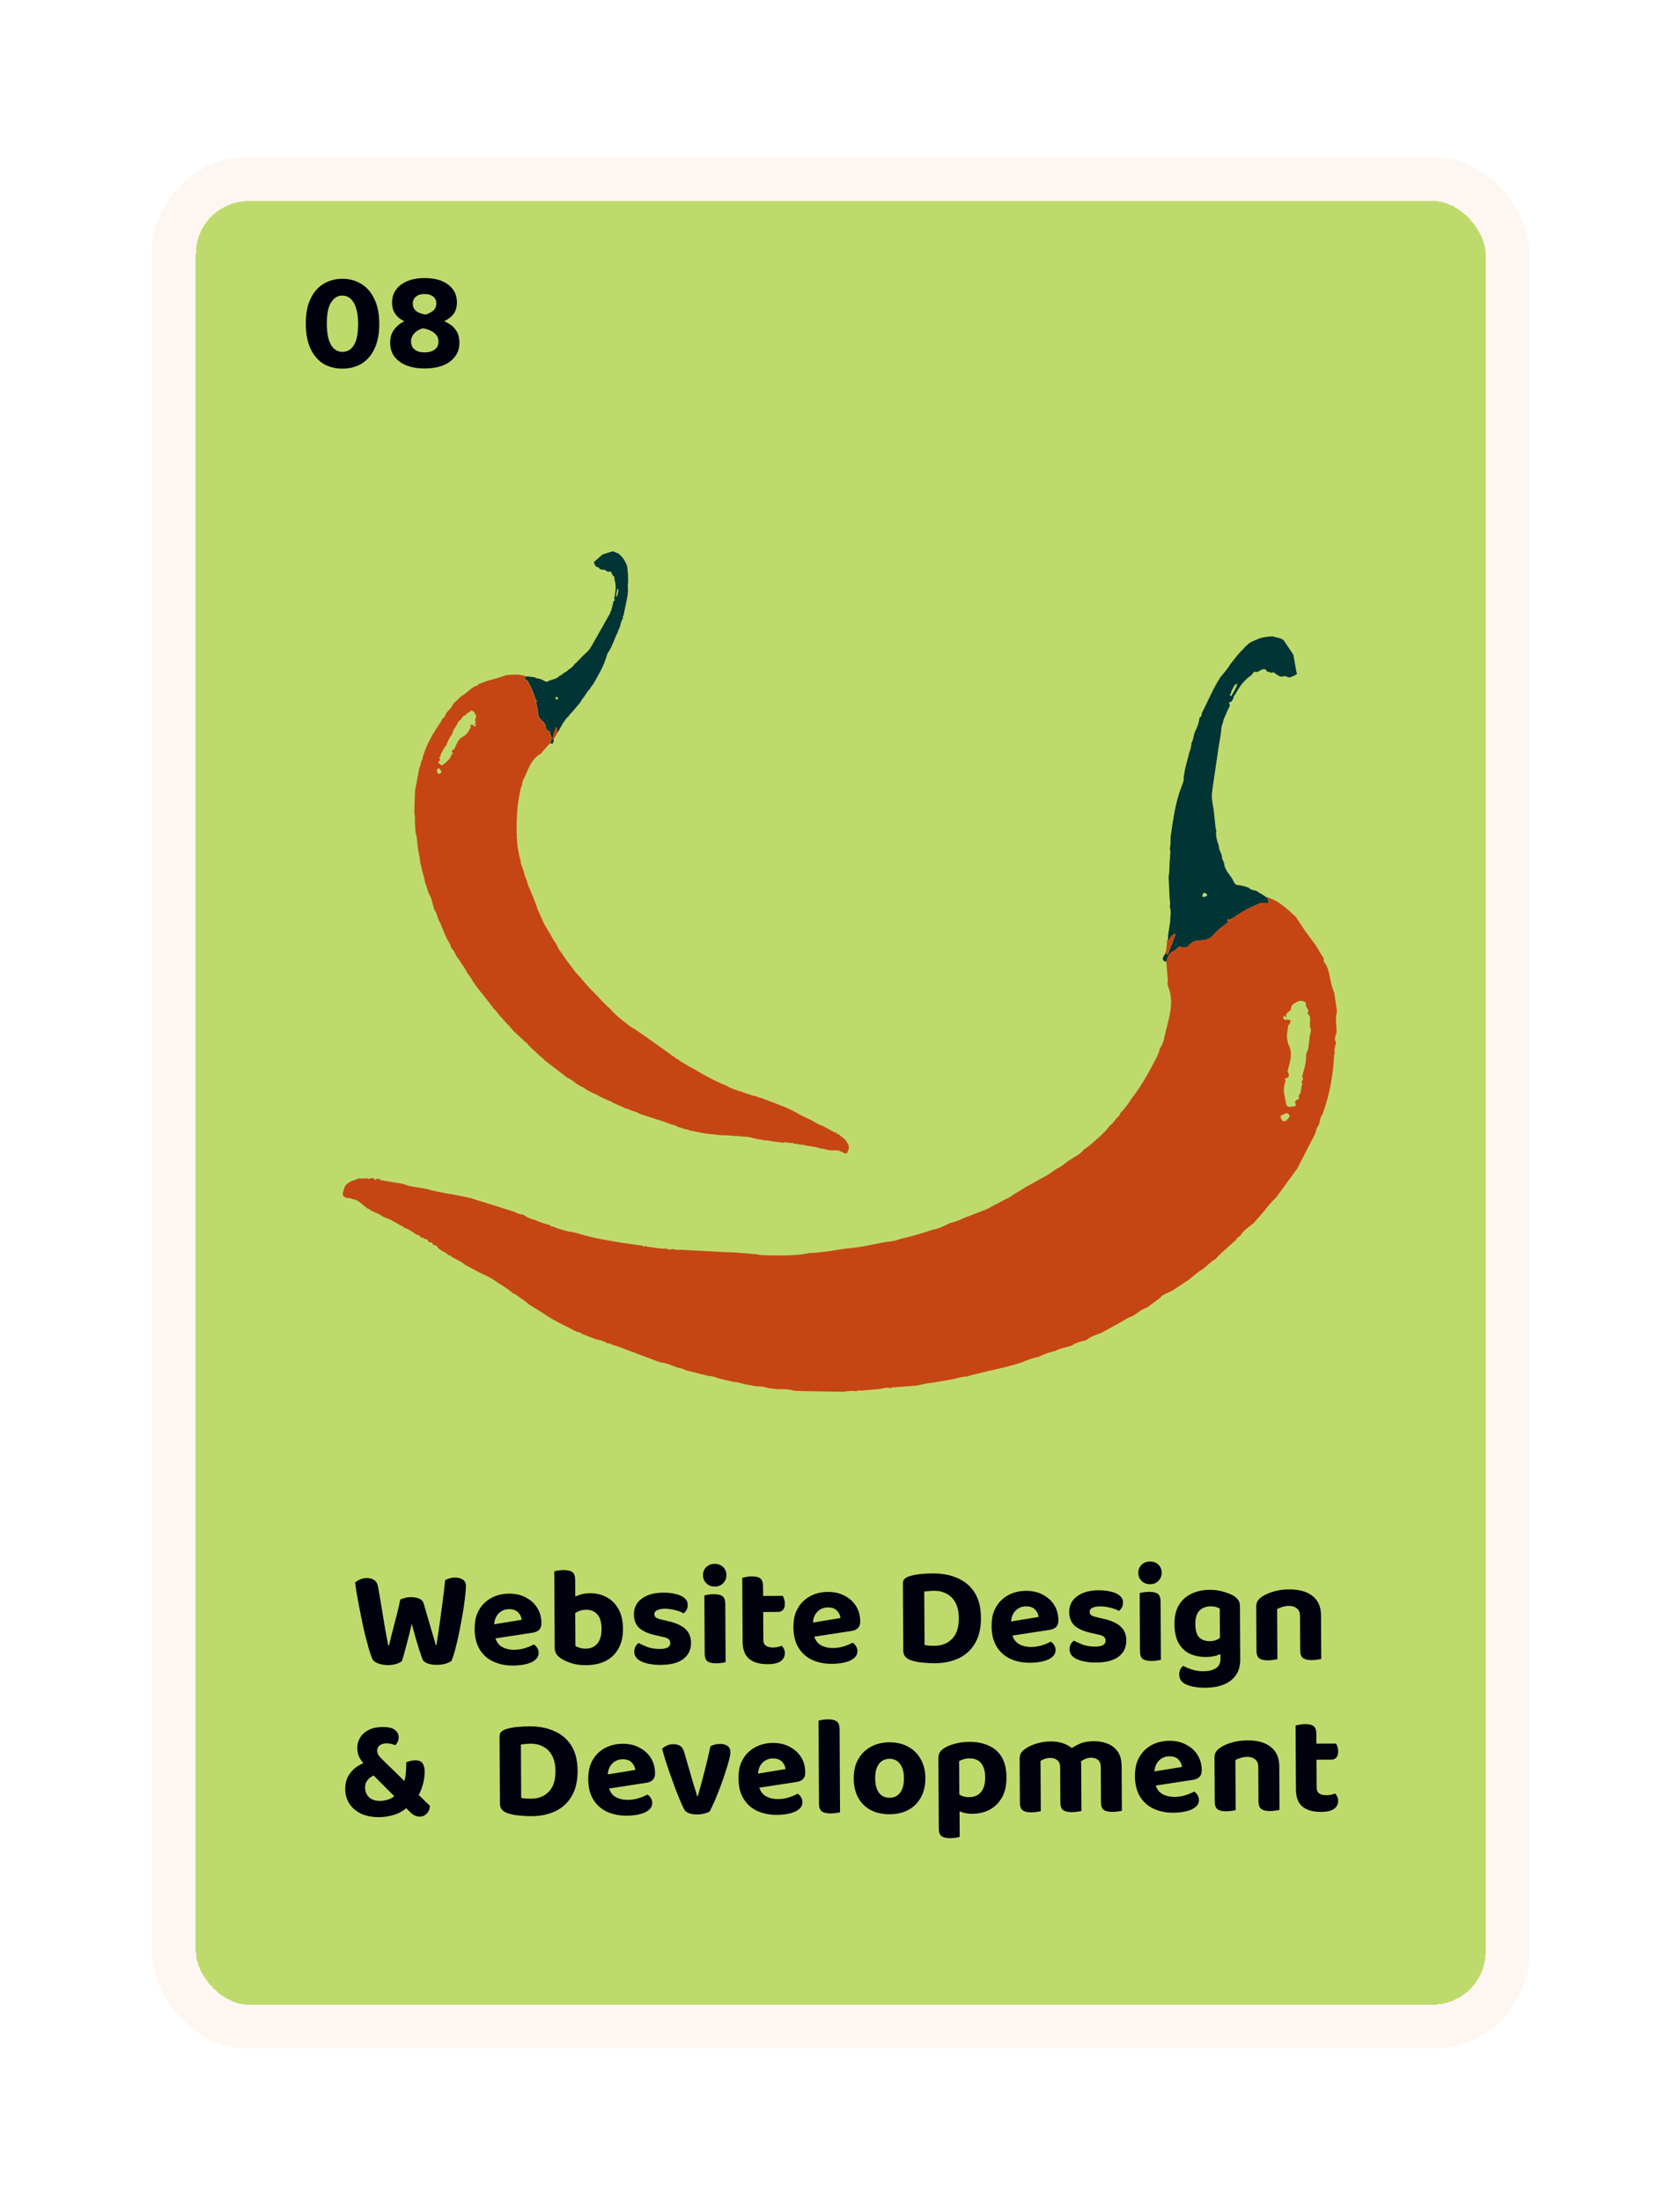 <svg width="223" height="292" viewBox="0 0 223 292" fill="none" xmlns="http://www.w3.org/2000/svg">
<g filter="url(#filter0_d_6328_62932)">
<rect x="26" y="22" width="171.195" height="239.302" rx="7.019" fill="#BFDA6C" shape-rendering="crispEdges"/>
<path d="M47.534 38.252C47.529 37.428 47.438 36.742 47.261 36.194C47.083 35.634 46.837 35.217 46.524 34.944C46.211 34.671 45.842 34.536 45.417 34.538C45.005 34.541 44.644 34.686 44.334 34.975C44.024 35.251 43.782 35.664 43.611 36.214C43.452 36.764 43.374 37.451 43.379 38.275C43.385 39.522 43.571 40.457 43.937 41.079C44.302 41.701 44.809 42.01 45.458 42.007C46.132 42.003 46.648 41.688 47.006 41.062C47.365 40.437 47.541 39.5 47.534 38.252ZM45.489 44.234C44.528 44.239 43.678 44.026 42.94 43.593C42.213 43.148 41.642 42.483 41.225 41.599C40.809 40.716 40.597 39.612 40.59 38.29C40.583 36.967 40.789 35.868 41.208 34.992C41.628 34.104 42.198 33.439 42.919 32.998C43.653 32.545 44.488 32.316 45.424 32.311C46.347 32.306 47.178 32.526 47.917 32.971C48.656 33.404 49.239 34.062 49.669 34.946C50.11 35.829 50.335 36.926 50.342 38.237C50.349 39.559 50.143 40.665 49.723 41.553C49.316 42.441 48.746 43.112 48.012 43.565C47.278 44.006 46.437 44.229 45.489 44.234ZM54.804 37.557L56 37.195C56.624 37.054 57.097 36.858 57.42 36.607C57.755 36.356 57.922 36.012 57.92 35.575C57.917 35.175 57.772 34.871 57.484 34.66C57.208 34.437 56.821 34.327 56.322 34.329C55.847 34.332 55.474 34.453 55.201 34.691C54.927 34.917 54.792 35.224 54.794 35.611C54.795 35.922 54.878 36.184 55.041 36.395C55.205 36.594 55.43 36.749 55.718 36.86C56.018 36.97 56.349 37.05 56.711 37.098L58.343 37.706C58.768 37.841 59.181 38.026 59.581 38.261C59.995 38.496 60.327 38.819 60.579 39.229C60.843 39.627 60.977 40.144 60.98 40.781C60.984 41.492 60.794 42.104 60.41 42.618C60.026 43.132 59.492 43.528 58.807 43.806C58.122 44.072 57.311 44.207 56.376 44.212C55.465 44.217 54.665 44.084 53.977 43.814C53.289 43.543 52.751 43.153 52.361 42.643C51.984 42.134 51.794 41.523 51.79 40.812C51.786 40.163 51.933 39.619 52.23 39.181C52.527 38.73 52.906 38.372 53.366 38.108C53.826 37.831 54.306 37.647 54.804 37.557ZM58.458 38.136L56.832 38.725C56.059 38.842 55.486 39.076 55.114 39.427C54.742 39.779 54.557 40.185 54.559 40.647C54.562 41.096 54.726 41.451 55.052 41.711C55.377 41.959 55.815 42.082 56.364 42.079C56.913 42.076 57.355 41.955 57.691 41.716C58.039 41.464 58.212 41.101 58.209 40.627C58.206 40.103 57.954 39.68 57.453 39.358C56.965 39.037 56.284 38.853 55.41 38.808L54.584 38.27C53.809 38.074 53.189 37.747 52.725 37.288C52.273 36.816 52.045 36.218 52.041 35.495C52.038 34.821 52.216 34.239 52.575 33.751C52.934 33.262 53.431 32.885 54.066 32.62C54.714 32.354 55.462 32.219 56.31 32.214C57.658 32.207 58.714 32.495 59.478 33.077C60.255 33.647 60.646 34.431 60.652 35.429C60.656 36.165 60.447 36.753 60.025 37.192C59.603 37.618 59.081 37.933 58.458 38.136Z" fill="#00020D"/>
<path d="M154.824 121.156C154.84 120.98 154.856 120.805 154.871 120.629C154.951 120.437 154.8 120.198 155.006 120.03C155.426 119.902 155.394 119.208 156.052 119.256C155.719 120.134 155.418 120.988 155.077 121.827C154.974 122.09 154.816 121.947 154.697 121.787V121.795C154.713 121.723 154.729 121.643 154.745 121.571V121.587C154.761 121.515 154.776 121.436 154.792 121.364V121.38C154.808 121.308 154.824 121.228 154.84 121.156H154.824Z" fill="#C54614"/>
<path d="M163.671 117.107C163.576 117.419 163.283 117.499 163.045 117.634C162.958 117.499 162.649 117.243 163.093 117.291C163.37 117.323 163.465 117.115 163.671 117.099V117.107Z" fill="#C54614"/>
<path d="M99.737 163.727C99.737 163.727 99.737 163.767 99.745 163.783C99.714 163.775 99.682 163.759 99.658 163.751C99.666 163.735 99.674 163.703 99.682 163.703C99.698 163.703 99.722 163.719 99.737 163.727Z" fill="#C54614"/>
<path d="M134.707 160.038C134.707 160.038 134.739 160.006 134.755 159.982C134.77 159.998 134.802 160.014 134.794 160.022C134.77 160.086 134.739 160.094 134.707 160.038Z" fill="#C54614"/>
<path d="M155.258 109.25C155.258 109.25 155.258 109.242 155.266 109.234L155.25 109.25H155.258Z" fill="#C54614"/>
<path d="M163.043 117.642C162.956 117.507 162.647 117.251 163.091 117.307C163.368 117.339 163.463 117.131 163.669 117.115C163.724 117.115 163.764 117.083 163.788 117.036C164.841 116.285 165.982 115.686 167.178 115.199C167.32 115.143 167.439 115.119 167.589 115.135C168.508 115.223 168.508 115.215 168.191 114.376C168.088 114.4 168.009 114.36 167.962 114.265C167.542 114.009 167.122 113.753 166.71 113.498C166.338 113.458 165.99 113.362 165.712 113.091C165.253 112.931 164.794 112.795 164.303 112.755C163.788 112.707 163.748 112.164 163.503 111.829C163.083 111.198 162.528 110.631 162.473 109.809C162.386 109.617 162.307 109.425 162.219 109.234C161.919 109.25 161.728 109.034 161.657 108.834C161.736 109.034 161.919 109.25 162.219 109.234C162.267 108.627 161.752 108.172 161.792 107.573C161.554 106.886 161.324 106.199 161.451 105.456C161.42 105.369 161.388 105.281 161.356 105.193C161.269 104.346 161.174 103.508 161.087 102.662C160.944 101.855 160.746 101.048 160.928 100.218C160.928 100.17 160.928 100.122 160.928 100.074C161.198 98.222 161.467 96.377 161.744 94.524C161.879 93.646 162.061 92.775 162.132 91.889C162.164 91.506 162.37 91.194 162.402 90.835C162.235 90.555 162.283 90.316 162.386 90.084C162.283 90.316 162.235 90.555 162.402 90.835C162.584 90.412 162.782 89.996 162.948 89.573C163.075 89.254 163.4 88.974 163.138 88.575C163.17 88.535 163.21 88.503 163.241 88.463C163.566 88.503 163.534 88.168 163.693 88.032C163.748 87.84 163.748 87.617 163.946 87.497C163.986 87.417 164.025 87.337 164.073 87.257C164.152 87.122 164.223 86.986 164.303 86.85C164.754 86.131 165.277 85.493 165.982 85.005C166.188 84.862 166.322 84.622 166.489 84.43C167.027 84.039 167.471 83.536 167.985 83.113C168.08 83.033 168.176 82.961 168.271 82.897C168.168 82.969 168.073 83.041 167.985 83.113C167.471 83.536 167.027 84.039 166.489 84.43C166.972 84.67 167.265 84.151 167.716 84.111C168.12 84.079 168.088 84.311 168.199 84.486C168.223 84.47 168.247 84.447 168.271 84.422C168.413 84.215 168.54 84.175 168.667 84.207C168.548 84.175 168.421 84.207 168.271 84.422C168.524 84.47 168.754 84.71 169.031 84.502C169.268 84.67 169.498 84.838 169.736 85.005C169.981 85.061 170.219 85.189 170.464 85.005C170.678 84.486 170.33 83.983 169.696 83.768C170.322 83.983 170.678 84.486 170.464 85.005C170.694 85.077 170.924 85.149 171.154 85.213C171.518 85.093 171.89 84.99 172.167 84.694C172.136 84.614 172.112 84.534 172.08 84.454C171.946 83.696 171.811 82.945 171.676 82.187C171.264 81.572 170.845 80.957 170.433 80.334C170.045 79.895 169.443 79.975 168.968 79.751C168.223 79.799 167.486 79.847 166.805 80.19L166.631 80.254C166.219 80.43 165.815 80.605 165.506 80.949L165.269 81.132L165.166 81.3C164.469 81.923 163.93 82.674 163.352 83.4C162.964 84.039 162.481 84.606 161.998 85.173C161.031 86.659 160.366 88.311 159.558 89.885C159.447 90.092 159.574 90.436 159.226 90.516C159.154 91.218 158.909 91.865 158.584 92.48C158.426 92.935 158.426 93.438 158.172 93.862C158.117 94.301 158.061 94.74 157.871 95.147C157.681 95.874 157.499 96.6 157.309 97.327C157.246 97.695 157.182 98.054 157.119 98.421C157.174 98.876 156.992 99.292 156.834 99.691C156.002 101.815 155.725 104.059 155.392 106.287C155.337 106.822 155.448 107.365 155.273 107.884C155.416 108.259 155.337 108.643 155.297 109.018C155.361 109.098 155.345 109.17 155.289 109.242C155.194 110.064 155.297 110.895 155.107 111.709V111.685C155.131 111.725 155.139 111.773 155.131 111.821C155.131 111.885 155.131 111.949 155.139 112.013C155.178 112.891 155.218 113.769 155.258 114.64C155.345 114.991 155.329 115.343 155.281 115.694C155.519 116.301 155.305 116.916 155.337 117.531C155.242 118.169 155.147 118.808 155.052 119.439C155.044 119.639 155.028 119.83 155.02 120.03C155.44 119.902 155.408 119.208 156.065 119.248C155.733 120.126 155.432 120.98 155.091 121.819C154.988 122.082 154.83 121.939 154.711 121.779C154.592 121.995 154.466 122.202 154.347 122.418C154.323 122.578 154.386 122.713 154.497 122.825C154.608 122.865 154.727 122.905 154.838 122.945C154.949 122.266 155.226 121.755 155.899 121.436C156.248 121.268 156.422 120.693 156.96 121.044C157.301 121.092 157.681 120.964 157.824 120.757C158.291 120.118 158.972 120.118 159.606 120.078C160.232 120.038 160.738 119.759 161.079 119.359C161.657 118.673 162.386 118.185 163.067 117.634L163.043 117.642ZM168.777 84.271C168.777 84.271 168.754 84.255 168.746 84.247C168.754 84.247 168.77 84.263 168.777 84.271ZM168.833 84.319C168.833 84.319 168.872 84.351 168.888 84.367C168.872 84.351 168.849 84.335 168.833 84.319ZM160.327 104.227H160.374C160.374 104.227 160.35 104.227 160.327 104.227ZM163.606 86.666C163.606 86.666 163.59 86.682 163.59 86.69C163.59 86.682 163.598 86.674 163.606 86.666ZM162.441 88.303C162.473 88.24 162.505 88.176 162.528 88.104C162.505 88.176 162.481 88.24 162.441 88.303ZM162.647 87.681C162.647 87.681 162.655 87.649 162.663 87.633C162.663 87.649 162.655 87.665 162.647 87.681ZM162.663 87.617C162.663 87.617 162.679 87.561 162.695 87.537C162.687 87.561 162.671 87.593 162.663 87.617ZM162.473 89.869C162.449 89.909 162.425 89.957 162.41 89.996C162.433 89.957 162.449 89.909 162.473 89.869C162.513 89.789 162.552 89.709 162.592 89.621C162.56 89.701 162.513 89.781 162.473 89.869ZM164.508 85.876C164.429 85.932 164.35 85.988 164.263 86.036C164.081 86.626 163.748 87.146 163.439 87.673C163.455 87.745 163.455 87.816 163.439 87.88C163.455 87.816 163.463 87.745 163.439 87.673C162.948 87.545 163.59 87.313 163.392 87.154C163.455 87.026 163.518 86.89 163.582 86.762C163.669 86.762 163.661 86.706 163.637 86.65C163.621 86.65 163.613 86.659 163.606 86.666C163.613 86.666 163.621 86.65 163.637 86.65C163.724 86.499 163.819 86.347 163.907 86.195C164.025 86.139 164.136 86.091 164.255 86.036C164.342 85.988 164.421 85.932 164.501 85.876C164.58 85.82 164.651 85.756 164.714 85.692C164.651 85.756 164.58 85.82 164.501 85.876H164.508ZM165.617 82.258C165.483 82.243 165.348 82.227 165.213 82.21C165.348 82.227 165.483 82.243 165.617 82.258ZM158.069 100.545C158.069 100.545 158.03 100.561 158.014 100.577C158.03 100.569 158.046 100.561 158.069 100.545ZM158.362 105.001C158.156 105.065 157.95 105.121 157.737 105.185C157.943 105.121 158.156 105.065 158.362 105.001ZM158.394 105.033C158.394 105.033 158.378 105.017 158.37 105.009C158.37 105.009 158.386 105.025 158.394 105.033C158.41 105.057 158.426 105.081 158.442 105.097C158.426 105.081 158.41 105.057 158.394 105.033ZM160.43 108.012C160.406 107.964 160.39 107.916 160.366 107.868C160.382 107.916 160.406 107.964 160.43 108.012C160.453 108.06 160.477 108.1 160.501 108.148C160.477 108.108 160.453 108.06 160.43 108.012ZM160.651 108.331C160.651 108.331 160.58 108.251 160.548 108.212C160.58 108.251 160.612 108.291 160.651 108.331C160.691 108.371 160.73 108.403 160.786 108.443C160.738 108.411 160.691 108.371 160.651 108.331ZM160.073 114.257C159.923 114.32 159.764 114.392 159.582 114.257C159.622 114.129 159.63 113.953 159.717 113.865C159.907 113.682 160.081 113.865 160.2 113.985C160.319 114.097 160.184 114.209 160.073 114.257Z" fill="#013434"/>
<path d="M154.823 121.156C154.807 121.228 154.791 121.308 154.775 121.38C154.791 121.308 154.807 121.228 154.823 121.156Z" fill="#013434"/>
<path d="M154.776 121.364C154.76 121.436 154.744 121.515 154.729 121.587C154.744 121.515 154.76 121.436 154.776 121.364Z" fill="#013434"/>
<path d="M154.737 121.572C154.721 121.643 154.705 121.723 154.689 121.795C154.705 121.723 154.721 121.643 154.737 121.572Z" fill="#C54614"/>
<path d="M138.619 160.437C138.619 160.437 138.619 160.405 138.611 160.381C138.635 160.381 138.667 160.397 138.691 160.397C138.691 160.413 138.683 160.437 138.675 160.453C138.659 160.453 138.635 160.437 138.619 160.437Z" fill="#C54614"/>
<path d="M55.251 159.215C55.251 159.215 55.314 159.135 55.338 159.096C55.298 159.096 55.259 159.088 55.211 159.08C55.196 159.128 55.211 159.175 55.243 159.215H55.251Z" fill="#C54614"/>
<path d="M55.59 159.303C55.59 159.303 55.606 159.263 55.606 159.247L55.566 159.231C55.566 159.255 55.582 159.279 55.59 159.303Z" fill="#C54614"/>
<path d="M154.008 167.448C154.562 166.929 155.339 166.81 155.933 166.354C156.558 165.939 157.192 165.524 157.818 165.109C158.404 164.653 158.926 164.126 159.584 163.759C160.202 163.328 160.685 162.729 161.358 162.37C161.833 161.771 162.451 161.316 162.997 160.788C163.362 160.469 163.718 160.15 164.083 159.83C164.162 159.535 164.431 159.439 164.637 159.271C165.08 158.553 165.777 158.105 166.419 157.594C166.902 157.043 167.377 156.5 167.86 155.949C168.32 155.31 168.843 154.727 169.413 154.184C170.34 152.907 171.274 151.629 172.201 150.351C172.993 148.818 173.785 147.285 174.577 145.744C174.704 145.312 174.783 144.865 175.1 144.514C175.163 144.027 175.266 143.548 175.551 143.14C176.509 140.577 176.961 137.91 177.103 135.187C177.103 135.147 177.151 135.107 177.183 135.067C177.032 134.556 177.27 134.101 177.349 133.614C176.969 133.126 177.373 132.679 177.42 132.216C177.42 131.362 177.214 130.507 177.436 129.653C177.444 129.597 177.452 129.549 177.468 129.493C177.349 128.671 177.222 127.848 177.103 127.026C176.541 125.86 176.604 124.51 176.026 123.344C175.915 123.121 175.559 122.913 175.749 122.554C175.353 121.915 174.965 121.276 174.569 120.637C174.125 120.038 173.69 119.447 173.246 118.848C172.826 118.217 172.407 117.587 171.987 116.956C170.846 115.91 169.73 114.832 168.193 114.368C168.51 115.199 168.51 115.207 167.591 115.127C167.433 115.111 167.322 115.127 167.179 115.191C165.983 115.686 164.843 116.277 163.789 117.028C163.766 117.076 163.726 117.099 163.671 117.107C163.576 117.419 163.283 117.499 163.045 117.635C162.364 118.186 161.643 118.673 161.057 119.359C160.716 119.759 160.21 120.038 159.584 120.078C158.95 120.118 158.269 120.118 157.802 120.757C157.651 120.956 157.271 121.092 156.938 121.044C156.4 120.693 156.226 121.268 155.877 121.436C155.204 121.755 154.927 122.274 154.816 122.945C154.887 123.807 154.95 124.662 155.022 125.524C154.879 125.908 155.085 126.251 155.188 126.586C155.798 128.519 155.188 130.348 154.729 132.184C154.539 132.943 154.467 133.757 153.96 134.412C153.786 135.346 153.24 136.113 152.836 136.936C152.06 138.389 151.212 139.802 150.19 141.096C149.786 141.783 149.287 142.406 148.741 142.989C148.622 143.228 148.519 143.484 148.266 143.62C147.965 143.955 147.759 144.378 147.363 144.626C146.872 145.304 146.27 145.879 145.644 146.422C145.066 146.91 144.551 147.461 143.878 147.828C143.426 148.467 142.714 148.754 142.096 149.169C141.462 149.561 140.932 150.128 140.227 150.407C139.625 150.846 139.023 151.302 138.342 151.613C137.866 151.877 137.383 152.148 136.908 152.412C136.821 152.46 136.734 152.515 136.655 152.563C136.552 152.619 136.441 152.667 136.338 152.723C135.72 153.098 135.094 153.482 134.477 153.857C133.891 154.336 133.146 154.536 132.52 154.967C131.823 155.246 131.221 155.734 130.485 155.949C129.827 156.213 129.162 156.468 128.505 156.732C128.449 156.748 128.394 156.756 128.338 156.772C127.634 157.075 126.952 157.427 126.192 157.57C125.432 157.906 124.711 158.353 123.864 158.465C122.446 158.96 120.996 159.367 119.531 159.702C118.787 160.006 117.995 160.086 117.21 160.174C115.611 160.501 114.019 160.868 112.387 160.972C110.74 161.204 109.108 161.539 107.445 161.579C105.75 161.938 104.031 161.914 102.312 161.89C101.671 161.867 101.029 161.914 100.404 161.739C100.095 161.715 99.778 161.691 99.469 161.659C98.582 161.595 97.695 161.523 96.8 161.459C96.768 161.483 96.737 161.491 96.705 161.483C94.788 161.379 92.871 161.284 90.963 161.18C90.392 161.108 89.806 161.244 89.244 161.036C88.943 161.228 88.658 161.036 88.373 160.988C87.605 161.052 86.86 160.844 86.1 160.764C86.02 160.812 85.957 160.796 85.91 160.717C85.87 160.685 85.823 160.661 85.783 160.629C85.609 160.772 85.442 160.725 85.276 160.613C84.341 160.477 83.399 160.341 82.464 160.206C80.453 159.87 78.441 159.543 76.5 158.912C76.366 158.88 76.223 158.856 76.088 158.824C75.162 158.696 74.267 158.433 73.404 158.065C73.245 158.065 73.087 158.057 73.007 157.874C72.295 157.706 71.614 157.466 70.94 157.171C70.386 157.059 69.895 156.796 69.428 156.484C69 156.46 68.612 156.309 68.248 156.101C66.402 155.526 64.565 154.943 62.719 154.368C62.679 154.368 62.656 154.352 62.632 154.32C61.753 154.136 60.866 153.953 59.987 153.769C59.868 153.769 59.749 153.753 59.63 153.745C58.632 153.514 57.611 153.402 56.636 153.066C56.605 153.082 56.573 153.082 56.533 153.066C55.535 152.843 54.498 152.827 53.54 152.42C53.484 152.404 53.421 152.396 53.365 152.38C52.423 152.22 51.488 152.06 50.546 151.909C50.482 151.869 50.427 151.821 50.364 151.781C50.324 151.781 50.292 151.765 50.269 151.733C50.118 151.773 49.904 151.637 49.841 151.901L49.77 151.877C49.556 151.996 49.358 151.996 49.183 151.893C49.358 152.004 49.556 151.996 49.77 151.877C49.564 151.557 49.302 151.597 49.017 151.741C48.962 151.741 48.906 151.741 48.843 151.741C48.756 151.597 48.653 151.629 48.55 151.709C48.478 151.621 48.415 151.637 48.344 151.709C48.114 151.701 47.877 151.685 47.647 151.677C46.95 151.964 46.158 152.084 45.73 152.819C45.675 153.37 45.033 154.089 46.158 154.288C46.38 154.272 46.593 154.312 46.791 154.424C47.599 154.512 48.067 155.167 48.677 155.59C48.748 155.638 48.811 155.686 48.882 155.726C48.985 155.71 49.049 155.75 49.088 155.845H49.144L49.168 155.893C49.239 155.933 49.31 155.973 49.373 156.005C49.888 156.237 50.427 156.412 50.87 156.788C50.942 156.732 50.989 156.756 51.013 156.844C51.805 157.075 52.494 157.514 53.191 157.938H53.167C53.373 157.93 53.492 158.065 53.619 158.209C54.229 158.377 54.712 158.784 55.25 159.096C55.29 159.096 55.33 159.104 55.377 159.111C55.456 159.151 55.528 159.199 55.607 159.239L55.646 159.255C55.646 159.255 55.702 159.287 55.733 159.295C55.852 159.247 55.947 159.239 56.019 159.279C55.947 159.239 55.852 159.239 55.733 159.295C55.821 159.503 55.947 159.623 56.185 159.519L56.217 159.535C56.272 159.694 56.359 159.782 56.541 159.71C56.629 159.766 56.708 159.814 56.795 159.87C56.866 160.078 56.969 160.237 57.222 160.134C57.302 160.198 57.373 160.261 57.452 160.325C57.563 160.277 57.666 160.245 57.721 160.285C57.666 160.245 57.563 160.277 57.452 160.325C57.468 160.397 57.476 160.461 57.492 160.533C57.579 160.533 57.666 160.533 57.761 160.533C57.848 160.589 57.943 160.637 58.03 160.693C58.331 161.339 59.147 161.331 59.519 161.882C59.67 161.851 59.789 161.89 59.876 162.026C60.47 162.433 61.191 162.641 61.737 163.144C62.466 163.535 63.194 163.927 63.931 164.318C64.731 164.637 65.475 165.037 66.156 165.572C66.853 165.987 67.535 166.418 68.137 166.961C68.327 166.969 68.477 167.073 68.604 167.201C69.087 167.6 69.681 167.864 70.117 168.335C70.814 168.766 71.503 169.205 72.2 169.636C73.594 170.619 75.17 171.266 76.659 172.08C76.936 172.032 77.11 172.232 77.332 172.336C77.894 172.559 78.457 172.783 79.019 172.998C79.566 173.134 80.136 173.206 80.603 173.557C81.023 173.517 81.332 173.869 81.744 173.869C83.541 174.548 85.339 175.226 87.137 175.905C87.304 175.961 87.462 176.025 87.628 176.081C88.428 176.137 89.133 176.504 89.87 176.752C90.234 176.863 90.63 176.879 90.955 177.119C91.541 177.263 92.127 177.414 92.713 177.558C93.18 177.67 93.656 177.79 94.123 177.902C94.677 177.886 95.16 178.165 95.675 178.285C96.214 178.413 96.752 178.532 97.291 178.66C97.79 178.7 98.281 178.804 98.756 178.964C99.303 179.067 99.841 179.163 100.388 179.267C100.926 179.267 101.465 179.307 101.972 179.507C102.423 179.555 102.867 179.602 103.318 179.658C104.039 179.618 104.752 179.658 105.457 179.858C105.663 179.858 105.877 179.874 106.083 179.882C108.015 179.914 109.94 179.954 111.872 179.986C112.458 179.922 113.044 179.818 113.646 179.898C113.852 179.898 114.042 179.722 114.264 179.842C115.04 179.77 115.817 179.706 116.593 179.634C117.139 179.618 117.662 179.315 118.216 179.523C118.486 179.323 118.81 179.435 119.103 179.371C119.951 179.299 120.798 179.235 121.654 179.163C122.121 179.067 122.596 178.972 123.064 178.876C123.388 178.836 123.713 178.796 124.03 178.748C124.846 178.604 125.661 178.461 126.485 178.317C127.103 178.181 127.713 177.949 128.362 177.965C128.497 177.917 128.639 177.87 128.774 177.822C129.542 177.63 130.311 177.438 131.079 177.255C132.623 176.911 134.168 176.584 135.665 176.073C136.362 175.753 137.09 175.522 137.843 175.362C138.548 175.011 139.276 174.739 140.045 174.572C140.734 174.228 141.486 174.092 142.215 173.885C142.793 173.462 143.474 173.302 144.163 173.15C144.219 173.11 144.282 173.07 144.337 173.03C144.939 172.535 145.715 172.415 146.389 172.064C147.046 171.705 147.703 171.337 148.369 170.978C149.026 170.619 149.636 170.179 150.357 169.94C150.975 169.533 151.537 169.038 152.258 168.814C152.867 168.359 153.485 167.912 154.095 167.456L154.008 167.448ZM48.589 151.765C48.589 151.765 48.661 151.805 48.7 151.797C48.661 151.805 48.629 151.797 48.589 151.765ZM89.054 175.146C88.967 175.035 88.864 174.955 88.737 174.891C88.864 174.947 88.967 175.035 89.054 175.146ZM99.738 163.719C99.738 163.719 99.738 163.759 99.746 163.775C99.715 163.767 99.683 163.751 99.659 163.743C99.667 163.727 99.675 163.695 99.683 163.695C99.699 163.695 99.723 163.711 99.738 163.719ZM85.728 173.733C85.965 173.981 86.25 174.188 86.567 174.34C86.258 174.18 85.973 173.981 85.728 173.733C85.197 173.182 84.936 173.246 84.5 173.669C84.936 173.246 85.197 173.182 85.728 173.733ZM84.484 173.685C84.373 173.525 84.373 173.286 84.183 173.19C84.373 173.286 84.373 173.517 84.484 173.685ZM97.537 163.528C97.735 163.911 98.035 163.911 98.337 163.855C98.035 163.911 97.735 163.911 97.537 163.528ZM83.082 171.976C83.027 171.968 82.979 171.976 82.932 171.984C82.979 171.968 83.027 171.968 83.082 171.976ZM81.276 171.585C81.229 171.545 81.173 171.513 81.126 171.489C81.173 171.513 81.229 171.545 81.276 171.585ZM79.13 170.882C79.201 170.962 79.272 171.05 79.328 171.146C79.391 171.25 79.478 171.337 79.573 171.401C79.478 171.337 79.391 171.25 79.328 171.146C79.264 171.05 79.201 170.954 79.13 170.882C79.059 170.802 78.979 170.73 78.9 170.675C78.979 170.738 79.059 170.802 79.13 170.882ZM78.576 170.818C78.536 170.802 78.496 170.778 78.457 170.762C78.457 170.77 78.457 170.786 78.457 170.794C78.457 170.786 78.457 170.77 78.457 170.762C78.496 170.778 78.536 170.802 78.576 170.818ZM77.047 170.036C77.094 170.036 77.142 170.036 77.181 170.052C77.142 170.036 77.094 170.036 77.047 170.036C76.999 170.036 76.952 170.044 76.896 170.052C76.952 170.044 76.999 170.036 77.047 170.036ZM76.508 170.124C76.58 170.076 76.635 170.036 76.691 169.988C76.643 170.028 76.58 170.076 76.508 170.124ZM76.896 169.612C76.896 169.612 76.888 169.533 76.873 169.501C76.888 169.533 76.896 169.573 76.896 169.612ZM76.16 169.038C75.978 168.926 75.803 168.806 75.653 168.662C75.811 168.806 75.978 168.926 76.16 169.038ZM74.243 168.007C74.243 168.007 74.204 167.944 74.188 167.912C74.204 167.944 74.219 167.975 74.243 168.007ZM71.835 166.115C71.835 166.115 71.835 166.115 71.835 166.107C71.835 166.107 71.835 166.107 71.835 166.115ZM71.804 166.115C71.804 166.115 71.788 166.115 71.78 166.115C71.788 166.139 71.804 166.163 71.812 166.187C71.812 166.187 71.788 166.139 71.78 166.115C71.788 166.115 71.796 166.115 71.804 166.115ZM72.025 166.65C72.168 166.738 72.303 166.818 72.429 166.913C72.556 167.009 72.667 167.097 72.754 167.193C72.659 167.097 72.556 167.001 72.429 166.913C72.303 166.826 72.168 166.738 72.025 166.65C71.812 166.522 71.582 166.402 71.352 166.298C71.582 166.41 71.812 166.53 72.025 166.65ZM70.584 165.556C70.528 165.716 70.536 165.827 70.584 165.907C70.536 165.827 70.528 165.716 70.584 165.556C70.584 165.556 70.584 165.54 70.584 165.524C70.584 165.532 70.584 165.548 70.584 165.556ZM70.576 165.508C70.576 165.508 70.576 165.492 70.568 165.492C70.568 165.492 70.568 165.5 70.576 165.508ZM69.57 165.212C69.713 165.292 69.863 165.364 70.022 165.412C70.18 165.46 70.346 165.476 70.521 165.444C70.521 165.444 70.528 165.444 70.536 165.452C70.536 165.452 70.521 165.436 70.521 165.444C70.338 165.468 70.172 165.452 70.022 165.412C69.871 165.372 69.713 165.292 69.57 165.212C69.475 165.157 69.38 165.093 69.277 165.037C69.372 165.101 69.467 165.157 69.57 165.212ZM69.135 164.949C68.992 164.861 68.841 164.781 68.683 164.717C68.841 164.773 68.992 164.861 69.135 164.949ZM65.586 163.184C65.586 163.184 65.586 163.216 65.586 163.24C65.586 163.224 65.586 163.208 65.586 163.184C65.57 162.849 65.531 162.609 65.436 162.457C65.531 162.609 65.57 162.849 65.586 163.184ZM64.652 162.018C64.652 161.97 64.652 161.93 64.636 161.898C64.652 161.93 64.66 161.97 64.652 162.018ZM63.456 161.659C63.456 161.659 63.432 161.627 63.424 161.611C63.432 161.627 63.448 161.643 63.456 161.659ZM63.202 160.86C63.178 160.796 63.163 160.749 63.131 160.709C63.155 160.749 63.178 160.804 63.202 160.86ZM61.04 159.543C61.04 159.543 61.04 159.575 61.048 159.591C61.064 159.67 61.096 159.742 61.127 159.814C61.096 159.742 61.064 159.67 61.048 159.591C61.048 159.575 61.048 159.559 61.04 159.543C61.032 159.527 61.04 159.519 61.032 159.511C61.032 159.519 61.032 159.527 61.04 159.543ZM60.327 159.559C60.414 159.599 60.493 159.623 60.573 159.631C60.652 159.639 60.739 159.631 60.818 159.575C60.889 159.527 60.937 159.503 60.969 159.487C60.937 159.495 60.889 159.527 60.818 159.575C60.739 159.623 60.652 159.639 60.573 159.631C60.493 159.623 60.406 159.591 60.327 159.559C60.295 159.543 60.272 159.535 60.24 159.527C60.272 159.535 60.295 159.551 60.327 159.559ZM58.316 158.872C58.316 158.872 58.347 158.928 58.363 158.952C58.347 158.928 58.331 158.904 58.316 158.872C58.3 158.84 58.284 158.816 58.268 158.792C58.284 158.816 58.3 158.84 58.316 158.872ZM57.025 159.83C57.025 159.83 56.977 159.798 56.945 159.79C56.977 159.79 57.001 159.806 57.025 159.83ZM57.864 158.688C57.864 158.688 57.911 158.656 57.951 158.648C57.911 158.648 57.88 158.664 57.864 158.688C57.634 158.944 57.508 158.968 57.42 158.896C57.5 158.968 57.634 158.944 57.864 158.688ZM51.258 155.023C51.258 155.023 51.282 155.063 51.29 155.079C51.282 155.063 51.274 155.047 51.258 155.023ZM51.14 154.823C51.14 154.823 51.163 154.863 51.179 154.887C51.163 154.863 51.148 154.839 51.14 154.823ZM51.195 154.911C51.195 154.911 51.219 154.951 51.227 154.967C51.219 154.951 51.203 154.927 51.195 154.911ZM51.663 153.138C51.599 152.987 51.607 152.819 51.583 152.667C51.607 152.819 51.599 152.979 51.663 153.138ZM51.583 152.667C51.575 152.611 51.559 152.563 51.544 152.507C51.567 152.555 51.575 152.611 51.583 152.667ZM51.536 152.499C51.536 152.499 51.52 152.475 51.512 152.46C51.512 152.475 51.528 152.483 51.536 152.499ZM51.813 153.362C51.813 153.362 51.758 153.306 51.734 153.274C51.758 153.306 51.781 153.33 51.813 153.362ZM52.692 152.675C52.581 152.611 52.47 152.563 52.352 152.531C52.47 152.563 52.581 152.611 52.692 152.675ZM51.686 153.186C51.686 153.186 51.678 153.17 51.67 153.154C51.67 153.162 51.678 153.17 51.686 153.186ZM50.134 152.468C50.039 152.412 49.952 152.38 49.873 152.364C49.952 152.38 50.039 152.412 50.134 152.468C50.15 152.468 50.158 152.483 50.173 152.491C50.197 152.507 50.229 152.523 50.253 152.539C50.229 152.523 50.197 152.507 50.173 152.491C50.158 152.491 50.15 152.475 50.134 152.468ZM50.49 152.06C50.49 152.06 50.522 152.108 50.53 152.14C50.514 152.116 50.498 152.092 50.49 152.06C50.284 152.156 50.126 152.076 49.968 151.972C50.126 152.068 50.284 152.156 50.49 152.052V152.06ZM49.279 153.362C49.326 153.274 49.358 153.178 49.389 153.074C49.358 153.178 49.318 153.274 49.279 153.362C49.231 153.45 49.183 153.53 49.136 153.609C49.191 153.53 49.239 153.45 49.279 153.362ZM48.993 153.873C48.993 153.873 49.025 153.905 49.041 153.921C49.017 153.913 49.001 153.897 48.993 153.873ZM49.065 153.929C49.065 153.929 49.096 153.937 49.112 153.945C49.096 153.945 49.081 153.945 49.065 153.929ZM50.506 154.759C50.451 154.711 50.387 154.672 50.324 154.632C50.261 154.592 50.197 154.56 50.134 154.528C50.197 154.56 50.261 154.592 50.324 154.632C50.387 154.672 50.443 154.711 50.506 154.759C50.562 154.807 50.625 154.847 50.68 154.895C50.625 154.847 50.569 154.799 50.506 154.759ZM51.314 155.159C51.314 155.159 51.314 155.127 51.298 155.111C51.298 155.127 51.306 155.143 51.314 155.159C51.314 155.183 51.314 155.207 51.29 155.215C51.314 155.207 51.314 155.183 51.314 155.159ZM54.696 157.435C54.696 157.435 54.736 157.482 54.759 157.498C54.736 157.482 54.72 157.458 54.696 157.435ZM56.652 158.233C56.7 158.233 56.747 158.241 56.803 158.233C56.747 158.233 56.7 158.233 56.652 158.233ZM57.183 158.145C57.183 158.145 57.199 158.185 57.207 158.209C57.207 158.185 57.191 158.161 57.183 158.145ZM57.222 158.329C57.222 158.329 57.222 158.369 57.23 158.385C57.23 158.369 57.222 158.345 57.222 158.329ZM56.399 159.455C56.399 159.455 56.367 159.455 56.351 159.455C56.367 159.455 56.383 159.455 56.399 159.455ZM56.399 159.455C56.399 159.455 56.422 159.471 56.438 159.479C56.431 159.463 56.415 159.455 56.399 159.455ZM56.922 159.798C56.922 159.798 56.914 159.798 56.906 159.798C56.906 159.798 56.914 159.798 56.922 159.798ZM57.032 159.846C57.032 159.846 57.072 159.894 57.088 159.926C57.072 159.894 57.056 159.87 57.032 159.846ZM57.674 160.285C57.674 160.285 57.698 160.333 57.706 160.365C57.706 160.325 57.69 160.301 57.674 160.285ZM59.345 159.503C59.377 159.559 59.401 159.615 59.424 159.694C59.408 159.615 59.385 159.559 59.345 159.503ZM58.997 161.068C58.917 161.02 58.838 160.956 58.759 160.9C58.838 160.956 58.917 161.02 58.997 161.068C59.226 161.212 59.456 161.347 59.694 161.475C59.456 161.347 59.226 161.212 58.997 161.068ZM61.119 162.21C60.882 162.09 60.636 161.978 60.398 161.851C60.636 161.97 60.874 162.09 61.119 162.21C61.365 162.33 61.602 162.441 61.848 162.553C61.602 162.441 61.365 162.322 61.119 162.21ZM65.665 164.486C65.871 164.598 66.085 164.709 66.291 164.821C66.085 164.709 65.871 164.598 65.665 164.486ZM68.715 166.314C68.525 166.171 68.327 166.035 68.129 165.907C67.931 165.779 67.733 165.652 67.527 165.524C67.733 165.644 67.931 165.771 68.129 165.907C68.327 166.035 68.525 166.179 68.715 166.314C69 166.53 69.285 166.762 69.554 167.009C69.285 166.762 69.008 166.53 68.715 166.314ZM75.954 170.858C75.352 170.515 74.734 170.187 74.124 169.852C74.734 170.187 75.344 170.515 75.954 170.858C76.12 170.954 76.302 171.034 76.477 171.106C76.294 171.034 76.12 170.954 75.954 170.858ZM78.108 171.705C78.021 171.665 77.926 171.625 77.839 171.593C77.657 171.521 77.475 171.457 77.292 171.401C77.475 171.465 77.657 171.521 77.839 171.593C77.926 171.625 78.021 171.665 78.108 171.705C79.233 172.216 80.429 172.527 81.609 172.911C80.429 172.527 79.233 172.216 78.108 171.705ZM87.486 175.123C87.264 175.027 87.034 174.931 86.812 174.835C87.034 174.931 87.256 175.027 87.486 175.123C87.549 175.146 87.612 175.178 87.676 175.202C87.612 175.178 87.549 175.146 87.486 175.123ZM89.181 175.418C88.721 175.57 88.278 175.442 87.874 175.282C88.278 175.442 88.721 175.57 89.181 175.418C89.379 175.753 89.711 175.65 90.004 175.682C89.711 175.642 89.371 175.753 89.181 175.418ZM170.941 134.093L170.957 134.061L170.973 134.101H170.934L170.941 134.093ZM134.675 160.03C134.675 160.03 134.706 159.998 134.722 159.974C134.738 159.99 134.77 160.006 134.762 160.014C134.738 160.078 134.706 160.086 134.675 160.03ZM138.587 160.437C138.587 160.437 138.587 160.405 138.579 160.381C138.603 160.381 138.635 160.397 138.659 160.397C138.659 160.413 138.651 160.437 138.643 160.453C138.627 160.453 138.603 160.437 138.587 160.437ZM170.538 140.92C170.403 140.218 170.355 139.603 170.577 138.948C170.625 138.796 170.688 138.605 170.522 138.461L170.538 138.421C171.097 138.373 171.221 138.054 170.91 137.463C171.163 136.361 171.631 135.211 171.124 134.125C170.728 133.278 170.791 132.52 170.965 131.689C170.989 131.569 170.965 131.41 171.037 131.33C171.567 130.731 171.306 130.563 170.664 130.627C170.411 130.651 170.332 130.435 170.347 130.34C170.371 130.124 170.506 129.94 170.656 130.3C170.656 130.3 170.728 130.284 170.767 130.268C170.482 129.629 171.417 129.621 171.393 128.998C171.377 128.591 172.042 128.295 172.454 128.143C172.684 128.056 173.428 128.143 173.349 128.631C173.278 129.07 173.983 129.333 173.5 129.749C174.26 130.268 173.674 131.098 173.951 131.729C174.11 132.096 173.904 132.416 173.856 132.735C173.729 133.542 173.801 134.396 173.373 135.139C173.405 136.177 173.143 137.167 172.827 138.141C172.937 138.325 173.064 138.509 172.827 138.692C172.882 138.788 172.819 138.836 172.755 138.892C172.937 139.108 172.834 139.315 172.747 139.523V139.563C172.7 139.826 172.66 140.09 172.621 140.353C172.533 140.489 172.446 140.633 172.359 140.769C172.399 140.864 172.438 140.952 172.478 141.048C172.668 140.968 172.771 140.864 172.787 140.753C172.763 140.872 172.668 140.968 172.478 141.048C172.407 141.104 172.328 141.16 172.256 141.224C171.924 141.344 171.781 141.527 172.027 141.855C171.995 141.935 171.963 142.014 171.932 142.094C170.704 142.286 170.807 142.262 170.538 140.928V140.92ZM170.149 143.923C170.046 143.747 169.864 143.356 170.086 143.308C170.411 143.252 170.799 142.765 171.116 143.244C171.337 143.58 170.894 143.723 170.807 143.955C170.553 144.115 170.3 144.178 170.149 143.915V143.923ZM169.896 144.314C170.126 144.69 170.189 145.017 170.086 145.281C170.189 145.009 170.134 144.682 169.896 144.306V144.314ZM168.866 146.119C168.866 146.119 168.858 146.023 168.851 145.975C169.365 145.903 169.738 145.744 169.944 145.512C169.738 145.744 169.373 145.903 168.851 145.975C168.851 146.023 168.843 146.087 168.866 146.119ZM170.078 145.296C170.078 145.296 170.054 145.352 170.039 145.376C170.054 145.352 170.07 145.32 170.078 145.296ZM170.023 145.408C170.023 145.408 169.983 145.456 169.967 145.48C169.991 145.456 170.007 145.432 170.023 145.408Z" fill="#C54614"/>
<path d="M172.85 138.692H172.857L172.85 138.684V138.692Z" fill="#C54614"/>
<path d="M73.671 93.097C73.727 93.009 73.782 92.921 73.838 92.834C73.87 92.714 74.028 92.658 73.988 92.506C73.838 92.29 74.107 91.979 73.782 91.763C73.616 92.29 73.45 92.794 73.307 93.313C73.26 93.472 73.386 93.464 73.497 93.432C73.513 93.392 73.537 93.353 73.553 93.313C73.569 93.273 73.592 93.233 73.608 93.193C73.632 93.153 73.648 93.113 73.671 93.073V93.097Z" fill="#C54614"/>
<path d="M71.043 87.986C70.971 88.162 71.082 88.305 71.138 88.457C71.225 88.425 71.463 88.425 71.241 88.282C71.098 88.194 71.13 88.066 71.043 87.986Z" fill="#C54614"/>
<path d="M83.772 132.969C83.772 132.969 83.756 132.985 83.748 132.993C83.764 132.993 83.78 133.009 83.803 133.009C83.803 133.001 83.811 132.985 83.803 132.977C83.803 132.977 83.78 132.977 83.772 132.969Z" fill="#C54614"/>
<path d="M68.944 118.443C68.944 118.443 68.944 118.419 68.944 118.403C68.936 118.403 68.912 118.403 68.912 118.403C68.897 118.443 68.912 118.459 68.944 118.443Z" fill="#C54614"/>
<path d="M71.439 89.99C71.447 90.302 71.582 90.613 71.859 90.861C72.136 91.109 72.453 91.364 72.437 91.827C72.437 91.979 72.564 92.178 72.738 92.274C73.118 92.306 72.983 92.634 73.086 92.841C73.284 93.233 73.221 93.576 73.031 93.927C73.094 93.951 73.166 93.975 73.229 93.999C73.324 93.991 73.395 93.951 73.443 93.871C73.466 93.728 73.482 93.584 73.506 93.44C73.395 93.472 73.269 93.48 73.316 93.32C73.459 92.809 73.633 92.298 73.791 91.771C74.108 91.987 73.847 92.298 73.997 92.514C74.061 92.418 74.132 92.322 74.195 92.227C74.377 91.899 74.567 91.572 74.75 91.236C74.987 90.965 75.106 90.597 75.439 90.406C75.542 90.222 75.66 90.054 75.827 89.927L76.833 88.753C76.833 88.753 76.88 88.697 76.904 88.665C76.92 88.641 76.944 88.625 76.967 88.609V88.617C77.173 88.17 77.522 87.826 77.775 87.411C77.775 87.355 77.791 87.323 77.846 87.307C77.965 87.116 78.068 86.916 78.266 86.796C78.377 86.493 78.623 86.277 78.789 86.014C79.438 84.864 80.127 83.722 80.508 82.436C80.579 82.189 80.642 81.933 80.832 81.741C80.935 81.55 81.038 81.358 81.141 81.166C81.316 80.759 81.49 80.36 81.664 79.953C81.727 79.697 81.854 79.474 81.989 79.25C82.028 78.962 82.203 78.723 82.298 78.459C82.377 78.052 82.488 77.669 82.71 77.317C82.575 77.15 82.757 77.038 82.781 76.902C82.971 75.88 83.264 74.874 83.351 73.828C83.335 73.388 83.311 72.949 83.367 72.51C83.367 71.967 83.383 71.416 83.288 70.873V70.761C83.288 70.705 83.272 70.65 83.256 70.594C83.24 70.322 83.113 70.091 82.987 69.859L82.931 69.763C82.741 69.356 82.416 69.06 82.092 68.765C81.791 68.693 81.545 68.438 81.205 68.501C80.793 68.637 80.373 68.765 79.961 68.901C79.629 69.196 79.288 69.5 78.955 69.795C78.916 69.819 78.868 69.851 78.829 69.875C78.852 70.115 78.979 70.298 79.106 70.49C79.24 70.538 79.367 70.594 79.502 70.641C79.589 70.322 79.937 70.218 80.302 70.346C79.929 70.218 79.589 70.322 79.502 70.641C79.549 70.809 79.708 70.841 79.842 70.905C80.009 70.913 80.183 70.921 80.349 70.929C80.405 71.129 80.595 71.097 80.729 71.168C80.729 71.025 80.69 70.953 80.626 70.929C80.698 70.953 80.737 71.025 80.729 71.168C80.729 71.184 80.729 71.209 80.737 71.224C80.856 71.184 80.919 71.065 81.102 71.224C81.292 71.408 81.244 71.751 81.553 71.823C81.442 71.448 81.426 71.049 81.339 70.665C81.323 70.594 81.308 70.53 81.284 70.458C81.308 70.53 81.323 70.594 81.339 70.665C81.426 71.049 81.45 71.448 81.553 71.823C81.553 71.975 81.537 72.135 81.585 72.278C81.735 72.766 81.751 73.253 81.696 73.748C81.68 73.836 81.672 73.931 81.656 74.019C81.648 74.075 81.632 74.123 81.624 74.179C81.672 74.307 81.593 74.411 81.553 74.522C81.577 74.642 81.442 74.786 81.609 74.89C81.609 74.922 81.609 74.946 81.617 74.978C81.355 75.066 81.403 75.313 81.347 75.505C81.276 75.768 81.213 76.032 81.141 76.287C81.323 76.223 81.387 76.088 81.418 75.944C81.379 76.088 81.316 76.215 81.141 76.287C81.022 76.463 81.007 76.687 80.888 76.878C80.603 77.309 80.373 77.781 80.112 78.236C79.573 79.194 79.027 80.144 78.488 81.103C78.472 81.126 78.448 81.142 78.433 81.166C78.219 81.614 77.831 81.917 77.474 82.237C77.126 82.596 76.785 82.947 76.437 83.307C76.389 83.338 76.342 83.362 76.294 83.394C76.08 83.786 75.724 84.017 75.367 84.249C75.169 84.544 74.765 84.56 74.567 84.856C74.702 84.976 74.861 84.944 74.971 84.88C74.868 84.944 74.702 84.976 74.567 84.856C74.457 84.912 74.354 84.968 74.243 85.023C73.918 85.383 73.466 85.447 73.039 85.582C72.809 85.646 72.595 85.886 72.334 85.718C72.088 85.558 71.827 85.455 71.566 85.359C71.336 85.383 71.146 85.295 70.956 85.183C70.671 85.151 70.385 85.111 70.1 85.079C70.045 85.103 69.997 85.095 69.95 85.047C69.499 85.319 69.499 85.319 69.95 85.614C70.029 85.662 70.077 85.718 70.116 85.798C70.489 86.461 70.805 87.156 71.019 87.89C71.019 87.922 71.019 87.946 71.043 87.97C71.13 88.05 71.098 88.186 71.241 88.266C71.471 88.409 71.233 88.409 71.138 88.441C71.249 88.944 71.415 89.431 71.431 89.966L71.439 89.99ZM80.555 70.945C80.555 70.945 80.539 70.945 80.531 70.945C80.531 70.945 80.547 70.945 80.555 70.945ZM80.444 70.945C80.444 70.945 80.476 70.945 80.492 70.945C80.476 70.945 80.46 70.945 80.444 70.945ZM77.221 83.251H77.245H77.221ZM82.06 73.963C82.06 73.963 82.06 73.956 82.06 73.948C82.06 73.948 82.06 73.956 82.06 73.963ZM82.005 75.129C82.005 75.09 82.02 75.049 82.036 75.01C82.02 75.049 82.013 75.09 82.005 75.129ZM82.147 74.738C82.147 74.738 82.147 74.754 82.139 74.762C82.139 74.754 82.139 74.746 82.147 74.738ZM82.163 74.682C82.163 74.682 82.155 74.714 82.147 74.73C82.147 74.714 82.155 74.698 82.163 74.682ZM81.458 75.68C81.442 75.728 81.434 75.784 81.426 75.832C81.426 75.864 81.418 75.888 81.41 75.912C81.41 75.888 81.418 75.856 81.426 75.832C81.434 75.776 81.45 75.728 81.458 75.68ZM81.894 73.077C81.894 73.133 81.909 73.189 81.925 73.237C81.941 73.293 81.957 73.349 81.981 73.397C82.013 73.46 82.052 73.532 82.084 73.596C82.068 73.7 82.06 73.804 82.044 73.908C82.044 73.908 82.044 73.924 82.052 73.931C82.052 73.931 82.052 73.916 82.044 73.908C82.013 73.924 81.989 73.948 82.028 73.98C82.013 74.067 81.997 74.147 81.973 74.235C81.83 74.235 82.036 74.578 81.767 74.459C81.735 74.49 81.712 74.522 81.696 74.554C81.712 74.514 81.735 74.483 81.767 74.459C81.814 74.099 81.846 73.74 81.981 73.404C81.957 73.349 81.941 73.293 81.925 73.245C81.909 73.189 81.902 73.133 81.894 73.085V73.077ZM82.923 71.288C82.852 71.248 82.789 71.209 82.717 71.161C82.781 71.201 82.852 71.24 82.923 71.288ZM79.629 82.412C79.629 82.412 79.621 82.388 79.613 82.38C79.613 82.388 79.621 82.404 79.629 82.412ZM78.092 84.648C78.021 84.544 77.942 84.441 77.87 84.337C77.942 84.441 78.021 84.544 78.092 84.648ZM77.799 84.345C77.799 84.345 77.831 84.345 77.846 84.337C77.846 84.337 77.862 84.337 77.87 84.337C77.87 84.337 77.854 84.337 77.846 84.337C77.831 84.337 77.815 84.345 77.799 84.345ZM75.755 84.999C75.755 84.999 75.811 84.976 75.835 84.968C75.859 84.952 75.89 84.944 75.914 84.928C75.89 84.944 75.859 84.96 75.835 84.968C75.811 84.984 75.779 84.992 75.755 84.999ZM75.526 85.031C75.526 85.031 75.597 85.031 75.629 85.031C75.66 85.031 75.692 85.023 75.716 85.016C75.684 85.016 75.66 85.031 75.629 85.031C75.597 85.031 75.565 85.031 75.526 85.031ZM73.791 87.81C73.886 87.802 74.037 87.778 74.061 87.93C74.069 88.002 74.013 88.082 73.981 88.162C73.847 88.162 73.799 88.066 73.752 87.986C73.72 87.922 73.696 87.826 73.791 87.818V87.81Z" fill="#013434"/>
<path d="M73.673 93.097C73.649 93.137 73.633 93.177 73.609 93.217C73.633 93.177 73.649 93.137 73.673 93.097Z" fill="#C54614"/>
<path d="M73.618 93.217C73.618 93.217 73.578 93.296 73.562 93.336C73.578 93.296 73.602 93.257 73.618 93.217Z" fill="#C54614"/>
<path d="M73.561 93.329C73.561 93.329 73.522 93.409 73.506 93.448C73.522 93.409 73.545 93.368 73.561 93.329Z" fill="#C54614"/>
<path d="M66.989 117.197C66.989 117.197 67.005 117.181 67.013 117.173C66.997 117.173 66.981 117.157 66.973 117.149C66.973 117.157 66.965 117.173 66.957 117.181C66.965 117.181 66.981 117.181 66.989 117.189V117.197Z" fill="#C54614"/>
<path d="M105.955 147.199C105.955 147.199 105.955 147.144 105.955 147.112C105.979 147.128 105.995 147.136 106.018 147.151C106.003 147.175 105.987 147.199 105.955 147.199Z" fill="#C54614"/>
<path d="M105.766 147.112C105.766 147.112 105.766 147.088 105.774 147.08H105.797C105.789 147.088 105.774 147.096 105.766 147.104V147.112Z" fill="#C54614"/>
<path d="M57.705 116.088C57.958 116.455 58.038 116.894 58.18 117.309C58.426 117.685 58.552 118.108 58.727 118.515C58.901 118.922 59.075 119.33 59.249 119.745C59.431 120.152 59.748 120.488 59.851 120.943C59.867 120.983 59.875 121.023 59.891 121.063C60.152 121.382 60.414 121.701 60.525 122.117C60.786 122.476 61.087 122.819 61.277 123.227C61.57 123.586 61.816 123.977 62.014 124.401C62.299 124.752 62.552 125.127 62.766 125.526C63.273 126.309 63.875 127.028 64.461 127.754C64.746 128.122 65.031 128.497 65.324 128.864C65.372 128.936 65.419 129.008 65.459 129.08C65.768 129.312 65.958 129.639 66.195 129.927C66.52 130.294 66.845 130.661 67.177 131.021C67.312 131.156 67.447 131.3 67.581 131.436C67.764 131.651 67.946 131.867 68.128 132.083C68.492 132.426 68.865 132.769 69.229 133.113C69.34 133.249 69.53 133.312 69.585 133.504C69.918 133.608 70.052 133.943 70.298 134.151C70.631 134.47 70.963 134.782 71.296 135.101C71.439 135.125 71.462 135.277 71.557 135.357C71.866 135.54 72.096 135.804 72.341 136.043C73.244 136.738 74.147 137.425 75.05 138.12C75.145 138.192 75.248 138.263 75.343 138.343C75.739 138.503 76.08 138.751 76.405 139.038C76.626 139.182 76.856 139.326 77.078 139.461C77.387 139.557 77.648 139.733 77.901 139.932C78.187 140.084 78.48 140.236 78.765 140.388C79.042 140.483 79.303 140.619 79.549 140.779C79.842 140.923 80.135 141.058 80.436 141.202C80.721 141.338 81.046 141.386 81.291 141.593C81.553 141.713 81.806 141.833 82.068 141.953C82.392 142.096 82.717 142.248 83.042 142.392C83.279 142.4 83.462 142.536 83.675 142.616C84.103 142.775 84.562 142.863 84.951 143.127C85.046 143.159 85.141 143.191 85.243 143.222C86.321 143.566 87.398 143.909 88.467 144.261C88.657 144.412 88.927 144.364 89.109 144.532C89.449 144.548 89.742 144.716 90.043 144.86C90.384 144.963 90.724 145.067 91.065 145.171C91.2 145.203 91.358 145.171 91.469 145.299C92.451 145.466 93.409 145.746 94.407 145.802C94.882 145.858 95.366 145.906 95.841 145.962C96.213 145.898 96.577 146.001 96.95 145.993C97.061 145.977 97.163 145.993 97.251 146.049C97.726 146.017 98.193 146.073 98.668 146.137C99.175 146.137 99.666 146.225 100.149 146.377C100.625 146.465 101.108 146.552 101.583 146.64C102.019 146.608 102.423 146.776 102.842 146.808C102.929 146.776 103.001 146.808 103.064 146.872C103.436 146.752 103.809 147.056 104.181 146.872C104.244 146.88 104.3 146.888 104.363 146.896C104.403 146.928 104.442 146.96 104.482 146.992C104.514 146.968 104.545 146.936 104.569 146.912C104.537 146.848 104.498 146.792 104.458 146.792C104.498 146.792 104.537 146.848 104.569 146.912C104.624 146.912 104.688 146.912 104.743 146.912C104.822 147.056 104.925 147.024 105.036 146.952C105.092 146.952 105.155 146.968 105.211 146.968C105.266 147.064 105.337 147.064 105.424 147.008H105.44C105.511 147.143 105.614 147.135 105.725 147.072C105.686 147.008 105.646 146.968 105.599 146.96C105.646 146.968 105.686 147.008 105.725 147.072C105.741 147.072 105.757 147.079 105.781 147.087H105.805C105.852 147.103 105.907 147.111 105.955 147.119C105.979 147.135 105.995 147.143 106.018 147.159C106.375 147.215 106.747 147.199 107.088 147.351C107.191 147.327 107.301 147.311 107.389 147.391H107.381C107.856 147.447 108.331 147.495 108.783 147.678C108.822 147.646 108.854 147.654 108.87 147.71C109.21 147.694 109.519 147.814 109.844 147.894C109.891 147.894 109.939 147.91 109.979 147.918L110.01 147.902L110.034 147.926C110.081 147.894 110.129 147.902 110.169 147.95C110.216 147.95 110.264 147.95 110.311 147.958C110.747 147.99 111.198 147.854 111.602 148.11C111.737 148.134 111.848 148.189 111.943 148.277C112.537 148.597 112.497 148.03 112.671 147.75C112.743 147.255 112.418 146.904 112.196 146.52C112.085 146.441 111.974 146.361 111.864 146.281C111.864 146.225 111.832 146.193 111.769 146.209C111.745 146.137 111.713 146.081 111.618 146.113C111.618 146.113 111.563 146.073 111.539 146.049C111.46 145.874 111.349 145.762 111.143 145.834C111.198 145.969 111.285 146.041 111.404 146.057C111.285 146.041 111.198 145.969 111.143 145.834L111.103 145.818C111.167 145.674 111.016 145.658 110.969 145.586C110.945 145.586 110.929 145.586 110.905 145.57C110.866 145.57 110.818 145.57 110.778 145.57C110.287 145.299 109.796 145.027 109.305 144.756C109.274 144.74 109.242 144.724 109.21 144.708C108.624 144.548 108.133 144.173 107.595 143.909C107.571 143.909 107.563 143.893 107.547 143.869C106.977 143.662 106.462 143.342 105.923 143.087C105.868 143.047 105.805 143.007 105.749 142.967C105.274 142.727 104.799 142.488 104.323 142.256C104.3 142.256 104.284 142.256 104.268 142.24C103.207 141.833 102.153 141.426 101.092 141.018C100.846 140.987 100.609 140.915 100.403 140.763C100.07 140.739 99.753 140.675 99.453 140.523C99.041 140.412 98.637 140.276 98.241 140.092C98.138 140.148 98.066 140.092 97.987 140.036C97.457 139.892 96.95 139.685 96.475 139.405C96.403 139.365 96.324 139.333 96.253 139.294C95.128 138.87 94.075 138.287 93.029 137.704C92.546 137.425 92.063 137.145 91.58 136.858C91.461 136.85 91.366 136.81 91.342 136.682C91.311 136.682 91.279 136.682 91.255 136.682C91.2 136.698 91.168 136.682 91.152 136.634C90.78 136.387 90.352 136.219 90.019 135.9C89.869 135.82 89.671 135.804 89.6 135.604C89.267 135.492 89.045 135.213 88.752 135.037C87.834 134.382 86.907 133.728 85.988 133.073C85.964 133.065 85.956 133.049 85.948 133.025C85.513 132.729 85.077 132.434 84.642 132.139C84.491 132.035 84.333 131.931 84.182 131.827C83.826 131.683 83.549 131.42 83.248 131.196C82.44 130.581 81.64 129.958 80.983 129.168C80.23 128.537 79.596 127.786 78.915 127.076C78.195 126.429 77.593 125.678 76.975 124.936C76.642 124.608 76.302 124.281 76.072 123.865C75.51 123.171 74.995 122.46 74.512 121.709C74.163 121.35 73.989 120.879 73.759 120.44C73.458 120.096 73.268 119.681 73.054 119.282C73.031 119.258 73.015 119.234 72.991 119.202C72.777 118.843 72.571 118.475 72.357 118.116C72.096 117.749 71.993 117.301 71.771 116.918C71.637 116.495 71.367 116.127 71.272 115.688L70.821 114.482C70.789 114.419 70.757 114.355 70.734 114.291C70.71 114.235 70.694 114.179 70.67 114.123C70.544 113.828 70.417 113.524 70.298 113.229C70.1 112.829 69.981 112.406 69.862 111.983C69.641 111.592 69.601 111.136 69.443 110.721C69.308 110.306 69.086 109.907 69.102 109.452C68.92 109.036 68.888 108.589 68.793 108.158C68.698 107.679 68.627 107.192 68.643 106.697C68.556 106.433 68.603 106.169 68.587 105.898C68.524 105.738 68.564 105.587 68.595 105.435C68.556 104.964 68.548 104.5 68.611 104.029C68.611 103.055 68.722 102.097 68.888 101.139C68.999 100.604 69.023 100.053 69.276 99.557C69.276 99.07 69.538 98.663 69.72 98.248C70.163 97.234 70.544 96.164 71.526 95.493C71.692 95.381 71.914 95.293 71.985 95.062C72.326 94.686 72.666 94.319 73.007 93.944C73.197 93.592 73.26 93.249 73.062 92.858C72.959 92.65 73.086 92.323 72.714 92.291C72.54 92.187 72.413 91.987 72.413 91.843C72.429 91.38 72.112 91.125 71.835 90.877C71.557 90.63 71.423 90.318 71.415 90.007C71.391 89.472 71.233 88.985 71.122 88.481C71.066 88.33 70.955 88.186 71.027 88.01C71.003 87.986 70.995 87.962 71.003 87.93C70.789 87.196 70.472 86.501 70.1 85.838C70.052 85.758 70.013 85.71 69.934 85.655C69.474 85.359 69.482 85.351 69.934 85.088C69.062 84.736 68.152 84.824 67.249 84.896L65.981 85.303C65.562 85.415 65.142 85.527 64.722 85.647C64.31 85.798 63.898 85.95 63.487 86.102C63.447 86.341 63.209 86.301 63.075 86.365C62.386 86.693 61.926 87.34 61.245 87.675C60.889 88.01 60.54 88.346 60.184 88.681C60.168 88.713 60.152 88.737 60.136 88.769C59.931 89.248 59.526 89.567 59.218 89.959C59.075 90.19 59.099 90.55 58.742 90.63C58.608 90.877 58.552 91.181 58.299 91.364C58.299 91.396 58.299 91.428 58.291 91.452C57.372 92.762 56.62 94.159 56.137 95.7C56.121 95.996 55.994 96.251 55.852 96.499C55.875 96.778 55.748 97.01 55.654 97.258C55.463 98.256 55.281 99.254 55.091 100.252C55.059 101.186 55.028 102.113 54.996 103.047C55.067 103.51 55.091 103.965 55.075 104.437C55.099 104.868 55.123 105.291 55.147 105.722C55.258 106.193 55.416 106.657 55.368 107.152C55.4 107.303 55.495 107.447 55.424 107.615L55.582 108.453C55.646 108.901 55.772 109.332 55.772 109.787C55.947 110.202 55.962 110.657 56.089 111.081C56.255 111.488 56.311 111.927 56.414 112.35C56.556 112.774 56.699 113.197 56.834 113.62C56.944 114.043 57.253 114.387 57.325 114.834C57.444 115.265 57.562 115.696 57.681 116.135L57.705 116.088ZM111.65 146.177C111.65 146.177 111.681 146.201 111.713 146.201C111.689 146.201 111.666 146.193 111.65 146.177ZM84.816 142.168C84.737 142.152 84.657 142.152 84.578 142.168C84.657 142.152 84.737 142.152 84.816 142.168ZM83.794 132.985C83.794 132.985 83.794 133.009 83.794 133.017C83.778 133.017 83.763 133.001 83.739 133.001C83.747 133.001 83.754 132.985 83.763 132.977C83.77 132.977 83.786 132.977 83.794 132.985ZM87.208 143.159C87.16 142.807 87.057 142.679 86.622 142.735C86.424 142.759 86.218 142.751 86.012 142.711C86.218 142.751 86.416 142.759 86.622 142.735C87.065 142.679 87.16 142.799 87.208 143.159ZM87.525 143.055C87.406 143.031 87.319 143.135 87.208 143.175C87.319 143.143 87.406 143.031 87.525 143.055ZM84.84 133.688C84.61 133.792 84.467 133.688 84.349 133.552C84.467 133.688 84.602 133.8 84.84 133.688ZM88.538 142.951C88.538 142.951 88.499 142.911 88.475 142.895C88.475 142.895 88.522 142.935 88.538 142.951ZM89.552 143.382C89.552 143.382 89.489 143.374 89.449 143.374C89.489 143.374 89.52 143.374 89.552 143.382ZM90.875 143.821C90.811 143.821 90.756 143.821 90.693 143.829C90.629 143.837 90.566 143.853 90.503 143.877C90.431 143.901 90.368 143.909 90.297 143.901C90.36 143.901 90.431 143.901 90.503 143.877C90.566 143.853 90.629 143.837 90.693 143.829C90.756 143.821 90.811 143.813 90.875 143.821ZM91.041 144.021C91.041 144.021 91.033 144.029 91.025 144.037C91.025 144.037 91.033 144.029 91.041 144.021C91.017 144.021 90.994 144.013 90.97 144.005C90.994 144.005 91.017 144.013 91.041 144.021ZM92.015 144.269C92.015 144.269 91.976 144.221 91.952 144.205C91.928 144.189 91.912 144.173 91.889 144.165C91.912 144.173 91.936 144.189 91.952 144.205C91.968 144.221 91.992 144.245 92.015 144.269ZM92.134 144.316C92.134 144.316 92.15 144.396 92.166 144.444C92.15 144.396 92.134 144.356 92.134 144.316ZM92.221 144.021C92.221 144.021 92.182 144.045 92.166 144.061C92.182 144.045 92.198 144.029 92.221 144.021ZM93.085 144.085C92.958 144.085 92.839 144.085 92.712 144.069C92.839 144.085 92.958 144.093 93.085 144.085ZM94.027 144.269C94.027 144.269 93.987 144.285 93.972 144.293C93.987 144.293 94.011 144.277 94.027 144.269ZM95.793 144.324C95.793 144.324 95.77 144.34 95.754 144.34C95.754 144.34 95.778 144.324 95.793 144.324C95.793 144.324 95.793 144.316 95.785 144.309C95.785 144.309 95.785 144.316 95.793 144.324ZM95.928 144.564C95.785 144.532 95.635 144.5 95.492 144.484C95.397 144.468 95.302 144.46 95.207 144.46C95.112 144.46 95.033 144.46 94.954 144.468C95.033 144.46 95.112 144.452 95.207 144.46C95.302 144.468 95.389 144.476 95.492 144.484C95.635 144.508 95.785 144.532 95.928 144.564ZM96.562 144.492C96.562 144.492 96.554 144.492 96.554 144.5C96.522 144.596 96.475 144.644 96.427 144.66C96.475 144.636 96.522 144.588 96.554 144.5C96.554 144.5 96.554 144.5 96.562 144.492ZM96.585 144.484C96.585 144.484 96.585 144.484 96.577 144.484C96.577 144.484 96.577 144.484 96.585 144.484ZM97.346 144.748C97.282 144.748 97.211 144.732 97.148 144.724C97.053 144.708 96.958 144.692 96.871 144.652C96.783 144.612 96.696 144.564 96.625 144.484C96.625 144.484 96.625 144.484 96.609 144.484C96.609 144.484 96.617 144.484 96.625 144.484C96.696 144.564 96.783 144.612 96.871 144.652C96.958 144.692 97.053 144.708 97.148 144.724C97.211 144.732 97.282 144.74 97.346 144.748ZM97.734 144.82C97.639 144.788 97.544 144.772 97.441 144.764C97.544 144.78 97.639 144.796 97.734 144.82ZM100.046 144.963C99.951 144.995 99.841 145.091 99.714 145.243C99.714 145.243 99.706 145.259 99.698 145.267C99.698 145.259 99.706 145.251 99.714 145.243C99.841 145.091 99.944 144.995 100.046 144.963ZM100.617 144.995C100.617 144.995 100.585 145.019 100.569 145.043C100.585 145.019 100.601 145.003 100.617 144.995ZM101.282 145.307C101.282 145.307 101.258 145.315 101.25 145.315C101.258 145.315 101.274 145.315 101.282 145.307ZM101.741 144.995C101.741 144.995 101.686 145.019 101.654 145.043C101.686 145.019 101.718 145.003 101.741 144.995ZM103.143 145.211C103.143 145.211 103.135 145.211 103.127 145.219C103.12 145.227 103.112 145.227 103.104 145.235C103.064 145.267 103.025 145.291 102.985 145.307C103.025 145.291 103.064 145.267 103.104 145.235C103.112 145.235 103.12 145.219 103.127 145.219C103.127 145.219 103.135 145.211 103.143 145.211ZM103.508 145.506C103.508 145.506 103.476 145.498 103.452 145.49C103.397 145.474 103.349 145.458 103.31 145.434C103.27 145.411 103.238 145.371 103.215 145.323C103.199 145.275 103.183 145.243 103.175 145.227C103.183 145.243 103.199 145.275 103.215 145.323C103.23 145.379 103.27 145.411 103.31 145.434C103.349 145.458 103.397 145.474 103.452 145.49C103.468 145.49 103.492 145.498 103.508 145.506ZM104.68 145.89C104.68 145.89 104.648 145.898 104.632 145.906C104.617 145.914 104.601 145.922 104.585 145.922C104.601 145.922 104.617 145.914 104.632 145.906C104.648 145.898 104.664 145.89 104.68 145.89ZM104.925 146.84C104.925 146.84 104.894 146.832 104.878 146.832C104.894 146.832 104.91 146.832 104.925 146.84ZM105.028 146.249C104.965 146.249 104.917 146.193 104.902 145.993C104.902 145.977 104.894 145.962 104.878 145.946C104.894 145.962 104.902 145.977 104.902 145.993C104.917 146.193 104.965 146.257 105.028 146.249ZM109.242 146.736C109.242 146.736 109.266 146.728 109.274 146.72C109.266 146.72 109.25 146.728 109.242 146.736ZM109.361 146.688C109.361 146.688 109.392 146.68 109.4 146.672C109.392 146.672 109.377 146.68 109.361 146.688ZM109.305 146.704C109.305 146.704 109.329 146.696 109.337 146.688C109.329 146.688 109.313 146.696 109.305 146.704ZM109.971 145.514C109.907 145.578 109.852 145.65 109.765 145.698C109.852 145.65 109.907 145.57 109.971 145.514ZM110.05 145.458C110.05 145.458 109.994 145.49 109.971 145.514C109.994 145.49 110.018 145.474 110.05 145.458ZM110.081 145.442C110.081 145.442 110.066 145.442 110.058 145.45C110.058 145.45 110.074 145.45 110.081 145.442ZM109.685 145.738C109.685 145.738 109.646 145.746 109.622 145.746C109.646 145.746 109.67 145.746 109.685 145.738ZM109.464 145.107C109.535 145.115 109.606 145.139 109.67 145.163C109.606 145.139 109.535 145.115 109.464 145.107ZM109.765 145.706C109.765 145.706 109.757 145.706 109.749 145.714C109.749 145.714 109.757 145.714 109.765 145.706ZM110.699 145.946C110.699 145.946 110.668 145.946 110.644 145.938C110.66 145.938 110.675 145.938 110.699 145.946C110.707 145.946 110.715 145.946 110.723 145.946C110.786 145.954 110.842 145.969 110.881 145.993C110.842 145.969 110.786 145.954 110.723 145.946C110.715 145.946 110.707 145.946 110.699 145.946ZM110.976 145.786C110.866 145.778 110.763 145.754 110.707 145.634C110.691 145.634 110.675 145.65 110.66 145.65C110.675 145.65 110.691 145.634 110.707 145.634C110.771 145.754 110.874 145.778 110.976 145.786ZM110.771 146.848C110.771 146.792 110.778 146.736 110.794 146.68C110.802 146.624 110.826 146.568 110.842 146.505C110.818 146.56 110.802 146.624 110.794 146.68C110.786 146.736 110.778 146.792 110.771 146.848ZM110.699 147.024C110.699 147.024 110.723 147.024 110.739 147.024C110.723 147.024 110.715 147.024 110.699 147.024ZM110.66 147.008C110.66 147.008 110.676 147.016 110.683 147.016C110.676 147.016 110.668 147.016 110.66 147.008ZM109.59 146.872C109.63 146.872 109.678 146.872 109.717 146.872C109.757 146.872 109.804 146.872 109.844 146.872C109.883 146.872 109.931 146.88 109.971 146.896C109.931 146.888 109.891 146.88 109.844 146.872C109.804 146.872 109.757 146.872 109.717 146.872C109.678 146.872 109.63 146.872 109.59 146.872ZM109.194 146.792C109.194 146.792 109.194 146.768 109.202 146.76C109.202 146.76 109.218 146.752 109.226 146.744C109.218 146.744 109.21 146.752 109.202 146.76C109.186 146.768 109.187 146.784 109.194 146.792ZM106.771 146.576C106.771 146.576 106.802 146.576 106.826 146.576C106.81 146.576 106.787 146.576 106.771 146.576ZM105.567 146.169C105.567 146.169 105.614 146.209 105.638 146.225C105.614 146.209 105.591 146.193 105.567 146.169ZM105.385 146.009C105.385 146.009 105.409 145.993 105.416 145.985C105.409 145.985 105.393 145.993 105.385 146.009ZM105.313 146.073C105.313 146.073 105.329 146.057 105.337 146.049C105.329 146.049 105.321 146.065 105.313 146.073ZM105.337 146.888C105.337 146.888 105.321 146.88 105.313 146.872C105.321 146.872 105.329 146.872 105.337 146.888ZM105.282 146.872C105.282 146.872 105.298 146.872 105.306 146.872C105.298 146.872 105.29 146.872 105.282 146.872ZM104.822 146.84C104.822 146.84 104.862 146.824 104.878 146.824C104.862 146.824 104.838 146.824 104.822 146.84ZM104.379 146.816C104.379 146.816 104.411 146.792 104.418 146.792C104.403 146.792 104.387 146.8 104.379 146.816ZM103.824 145.874C103.824 145.874 103.896 145.826 103.927 145.81C103.896 145.818 103.856 145.842 103.824 145.874ZM103.056 146.6C103.215 146.624 103.365 146.648 103.523 146.664C103.579 146.664 103.634 146.664 103.698 146.672C103.634 146.672 103.579 146.672 103.523 146.664C103.365 146.648 103.207 146.624 103.056 146.6ZM101.67 146.305C101.821 146.345 101.979 146.377 102.13 146.409C102.28 146.441 102.438 146.481 102.589 146.505C102.438 146.473 102.28 146.441 102.13 146.409C101.979 146.377 101.821 146.337 101.67 146.305ZM98.795 145.722C98.93 145.746 99.072 145.77 99.207 145.794C99.072 145.77 98.93 145.746 98.795 145.722ZM96.498 145.538C96.712 145.522 96.926 145.522 97.132 145.522C97.274 145.522 97.409 145.538 97.552 145.546C97.694 145.554 97.829 145.57 97.963 145.594C97.829 145.578 97.686 145.562 97.552 145.546C97.409 145.538 97.274 145.522 97.132 145.522C96.918 145.522 96.712 145.522 96.498 145.538ZM91.817 144.891C91.928 144.923 92.039 144.947 92.15 144.971C92.554 145.035 92.958 145.107 93.362 145.171C92.958 145.099 92.554 145.027 92.15 144.971C92.039 144.955 91.928 144.923 91.817 144.891ZM88.8 143.837C89.481 144.093 90.146 144.388 90.851 144.564C90.906 144.58 90.962 144.596 91.017 144.612C91.128 144.644 91.231 144.684 91.342 144.724C91.239 144.684 91.128 144.644 91.017 144.612C90.962 144.596 90.906 144.58 90.851 144.564C90.146 144.388 89.481 144.093 88.8 143.837ZM85.164 142.671C85.204 142.679 85.244 142.695 85.283 142.703C85.418 142.743 85.56 142.783 85.695 142.815C85.56 142.775 85.418 142.743 85.283 142.703C85.244 142.695 85.204 142.679 85.164 142.671ZM83.913 142.041C84.063 142.128 84.182 142.304 84.388 142.224C84.547 142.464 84.8 142.568 85.038 142.64C84.792 142.568 84.547 142.464 84.388 142.224C84.174 142.304 84.055 142.136 83.913 142.041ZM61.499 93.137H61.522V93.145H61.507L61.499 93.137ZM68.88 118.387C68.88 118.387 68.904 118.387 68.912 118.387C68.912 118.403 68.912 118.411 68.912 118.427C68.88 118.443 68.865 118.427 68.88 118.387ZM66.932 117.166C66.932 117.166 66.94 117.142 66.948 117.134C66.964 117.134 66.979 117.15 66.987 117.158C66.979 117.158 66.972 117.174 66.964 117.182C66.956 117.182 66.94 117.182 66.932 117.174V117.166ZM58.18 96.475C58.196 96.427 58.212 96.379 58.22 96.331C58.449 96.267 58.457 96.132 58.346 95.956C58.331 95.9 58.323 95.852 58.307 95.796C58.251 95.692 58.236 95.605 58.267 95.541C58.236 95.605 58.243 95.684 58.307 95.796C58.362 95.764 58.41 95.74 58.465 95.708C58.473 95.613 58.481 95.517 58.497 95.421C58.576 95.285 58.647 95.149 58.727 95.014V94.99C58.766 94.862 58.798 94.726 58.956 94.694C58.948 94.646 58.94 94.598 58.996 94.575C58.956 94.407 59.075 94.367 59.194 94.319C59.4 93.752 59.637 93.201 60.026 92.73C60.097 92.227 60.437 91.859 60.667 91.444C60.754 91.284 60.778 91.053 60.984 90.949C61.34 90.757 61.372 90.166 61.903 90.198C61.831 89.831 62.251 89.967 62.378 89.735C62.52 89.48 62.893 89.719 62.964 89.839C63.099 90.063 63.297 90.438 63.146 90.622C62.908 90.901 63.344 91.245 62.98 91.436C62.996 91.452 63.019 91.492 63.019 91.492C63.217 91.38 63.217 91.516 63.146 91.628C63.114 91.676 63.004 91.748 62.893 91.644C62.615 91.372 62.441 91.356 62.465 91.827C62.465 91.891 62.402 91.955 62.37 92.019C62.156 92.466 61.91 92.842 61.419 93.081C60.794 93.393 60.596 94.103 60.311 94.702C59.952 94.862 59.894 95.056 60.136 95.285V95.309C59.994 95.309 59.954 95.429 59.922 95.517C59.788 95.9 59.55 96.172 59.233 96.443C58.632 96.962 58.671 97.01 58.172 96.475H58.18ZM58.022 97.745C58.069 97.609 57.919 97.377 58.141 97.305C58.457 97.202 58.465 97.569 58.592 97.713C58.679 97.817 58.457 97.928 58.346 97.976C58.18 98.04 58.085 97.92 58.03 97.753L58.022 97.745ZM57.879 98.623C57.927 98.463 58.069 98.328 58.315 98.24C58.069 98.328 57.927 98.455 57.879 98.623ZM58.196 99.39C57.982 99.166 57.871 98.959 57.855 98.775C57.863 98.959 57.982 99.166 58.196 99.39C58.18 99.414 58.156 99.446 58.141 99.454C58.164 99.454 58.18 99.414 58.196 99.39ZM57.863 98.679C57.863 98.679 57.863 98.647 57.871 98.623C57.871 98.639 57.871 98.655 57.863 98.679ZM57.863 98.751C57.863 98.751 57.863 98.711 57.863 98.695C57.863 98.711 57.863 98.735 57.863 98.751Z" fill="#C54614"/>
<path d="M53.136 207.544C53.273 207.48 53.466 207.417 53.715 207.353C53.977 207.277 54.239 207.238 54.501 207.237C54.963 207.234 55.344 207.301 55.644 207.436C55.957 207.572 56.151 207.777 56.227 208.051C56.444 208.786 56.641 209.459 56.819 210.069C56.997 210.68 57.168 211.272 57.334 211.845C57.511 212.405 57.683 212.997 57.849 213.62L57.924 213.62C58.093 212.583 58.243 211.59 58.375 210.641C58.508 209.692 58.633 208.755 58.753 207.831C58.873 206.907 58.986 205.958 59.093 204.984C59.504 204.757 59.928 204.643 60.364 204.64C60.776 204.638 61.126 204.724 61.414 204.897C61.702 205.07 61.847 205.362 61.849 205.774C61.851 206.049 61.822 206.436 61.762 206.935C61.715 207.422 61.643 207.984 61.547 208.621C61.45 209.258 61.335 209.92 61.202 210.607C61.081 211.294 60.947 211.969 60.801 212.631C60.655 213.28 60.508 213.874 60.361 214.411C60.215 214.936 60.073 215.361 59.938 215.687C59.776 215.825 59.515 215.951 59.154 216.065C58.792 216.167 58.412 216.219 58.013 216.221C57.514 216.224 57.083 216.158 56.72 216.022C56.357 215.874 56.138 215.676 56.062 215.427C55.935 215.066 55.789 214.642 55.624 214.156C55.472 213.671 55.313 213.141 55.148 212.568C54.982 211.982 54.817 211.384 54.651 210.774C54.517 211.373 54.371 211.986 54.212 212.61C54.053 213.223 53.9 213.798 53.753 214.335C53.606 214.872 53.472 215.335 53.349 215.722C53.188 215.861 52.939 215.987 52.602 216.101C52.279 216.202 51.917 216.254 51.518 216.256C51.043 216.259 50.606 216.187 50.206 216.039C49.806 215.891 49.549 215.699 49.435 215.463C49.309 215.177 49.157 214.747 48.979 214.174C48.814 213.588 48.636 212.922 48.444 212.174C48.266 211.414 48.093 210.622 47.926 209.799C47.759 208.977 47.605 208.179 47.464 207.406C47.322 206.621 47.212 205.916 47.134 205.293C47.295 205.154 47.507 205.022 47.768 204.896C48.042 204.77 48.341 204.706 48.666 204.704C49.078 204.702 49.415 204.793 49.678 204.979C49.941 205.152 50.111 205.457 50.188 205.894C50.394 207.041 50.562 208.026 50.691 208.848C50.833 209.671 50.949 210.376 51.04 210.962C51.143 211.548 51.233 212.059 51.31 212.495C51.387 212.919 51.464 213.305 51.541 213.654L51.635 213.654C51.757 213.142 51.872 212.667 51.982 212.229C52.092 211.78 52.208 211.33 52.331 210.88C52.453 210.417 52.581 209.924 52.716 209.399C52.85 208.862 52.99 208.243 53.136 207.544ZM64.731 212.871L64.608 211L69.246 210.245C69.219 209.896 69.068 209.572 68.792 209.274C68.516 208.976 68.109 208.829 67.573 208.832C67.011 208.835 66.544 209.031 66.172 209.419C65.8 209.796 65.603 210.333 65.582 211.032L65.682 212.323C65.798 213.009 66.094 213.5 66.57 213.797C67.046 214.082 67.608 214.222 68.257 214.219C68.781 214.216 69.274 214.138 69.734 213.986C70.195 213.834 70.569 213.676 70.855 213.512C71.043 213.623 71.193 213.778 71.307 213.977C71.433 214.176 71.496 214.388 71.497 214.613C71.499 214.987 71.351 215.3 71.053 215.551C70.768 215.802 70.363 215.992 69.84 216.119C69.329 216.247 68.743 216.313 68.081 216.316C67.12 216.321 66.252 216.145 65.477 215.787C64.713 215.43 64.111 214.89 63.671 214.169C63.23 213.447 63.007 212.544 63.001 211.458C62.996 210.66 63.117 209.966 63.364 209.379C63.623 208.791 63.963 208.308 64.386 207.932C64.82 207.542 65.305 207.253 65.841 207.063C66.389 206.873 66.956 206.776 67.543 206.773C68.404 206.768 69.153 206.939 69.792 207.285C70.442 207.618 70.95 208.077 71.315 208.661C71.68 209.246 71.865 209.925 71.869 210.699C71.871 211.086 71.767 211.379 71.556 211.58C71.345 211.781 71.052 211.907 70.678 211.959L64.731 212.871ZM78.305 206.714C79.116 206.71 79.854 206.887 80.517 207.245C81.18 207.591 81.707 208.118 82.098 208.827C82.489 209.524 82.687 210.39 82.692 211.426C82.698 212.474 82.497 213.355 82.089 214.069C81.694 214.782 81.129 215.328 80.394 215.706C79.66 216.072 78.8 216.258 77.814 216.263C77.041 216.267 76.373 216.177 75.81 215.993C75.26 215.809 74.797 215.593 74.421 215.346C74.158 215.16 73.957 214.955 73.819 214.731C73.693 214.507 73.629 214.246 73.628 213.946L73.595 208.013L76.347 207.998L76.378 213.725C76.528 213.812 76.722 213.892 76.96 213.965C77.197 214.039 77.466 214.075 77.765 214.073C78.401 214.07 78.906 213.849 79.278 213.41C79.662 212.971 79.852 212.315 79.847 211.442C79.842 210.556 79.652 209.914 79.275 209.517C78.911 209.107 78.423 208.904 77.812 208.907C77.412 208.909 77.057 208.986 76.746 209.137C76.435 209.289 76.168 209.459 75.944 209.647L75.857 207.401C76.143 207.238 76.492 207.086 76.903 206.946C77.326 206.794 77.794 206.717 78.305 206.714ZM76.369 208.653L73.599 208.668L73.573 203.82C73.685 203.782 73.853 203.743 74.077 203.705C74.302 203.666 74.545 203.646 74.807 203.645C75.344 203.642 75.731 203.733 75.969 203.919C76.22 204.105 76.346 204.447 76.349 204.947L76.369 208.653ZM91.726 213.286C91.731 214.197 91.392 214.917 90.708 215.444C90.025 215.96 89.028 216.221 87.718 216.228C86.695 216.234 85.851 216.088 85.188 215.793C84.525 215.497 84.192 215.055 84.189 214.469C84.188 214.207 84.243 213.982 84.354 213.794C84.465 213.594 84.608 213.437 84.782 213.324C85.132 213.522 85.539 213.707 86.002 213.879C86.477 214.039 87.014 214.117 87.613 214.113C88.523 214.108 88.978 213.844 88.975 213.32C88.974 213.095 88.891 212.921 88.729 212.797C88.566 212.661 88.297 212.562 87.922 212.502L87.135 212.319C86.135 212.112 85.385 211.792 84.883 211.358C84.394 210.911 84.148 210.301 84.144 209.528C84.139 208.654 84.484 207.96 85.18 207.444C85.889 206.916 86.842 206.649 88.04 206.642C88.639 206.639 89.182 206.699 89.669 206.821C90.169 206.93 90.563 207.109 90.852 207.357C91.14 207.593 91.285 207.891 91.287 208.253C91.288 208.503 91.24 208.722 91.141 208.909C91.042 209.097 90.912 209.254 90.75 209.379C90.612 209.293 90.4 209.2 90.112 209.102C89.837 209.004 89.531 208.924 89.194 208.864C88.869 208.803 88.563 208.774 88.276 208.775C87.827 208.778 87.478 208.842 87.229 208.968C86.98 209.082 86.856 209.263 86.858 209.513C86.859 209.675 86.928 209.818 87.066 209.942C87.216 210.054 87.472 210.146 87.835 210.219L88.585 210.402C89.697 210.645 90.497 211.003 90.986 211.475C91.475 211.934 91.722 212.537 91.726 213.286ZM93.314 204.33C93.312 203.906 93.454 203.549 93.739 203.261C94.037 202.972 94.41 202.827 94.86 202.824C95.322 202.822 95.697 202.963 95.985 203.249C96.274 203.534 96.419 203.889 96.421 204.313C96.424 204.725 96.282 205.081 95.997 205.383C95.711 205.684 95.338 205.835 94.876 205.838C94.427 205.84 94.052 205.693 93.751 205.395C93.462 205.097 93.317 204.742 93.314 204.33ZM93.519 210.955L96.289 210.94L96.316 215.863C96.204 215.901 96.035 215.933 95.811 215.959C95.587 215.998 95.343 216.018 95.081 216.02C94.545 216.022 94.151 215.931 93.9 215.745C93.662 215.559 93.542 215.223 93.539 214.736L93.519 210.955ZM96.297 212.382L93.527 212.397L93.497 207.025C93.609 206.987 93.778 206.948 94.002 206.91C94.239 206.871 94.489 206.851 94.751 206.849C95.287 206.846 95.674 206.938 95.913 207.124C96.151 207.297 96.271 207.64 96.274 208.151L96.297 212.382ZM98.562 210.928L101.314 210.913L101.325 212.916C101.327 213.265 101.441 213.52 101.666 213.681C101.892 213.842 102.21 213.922 102.622 213.92C102.809 213.919 103.009 213.899 103.221 213.86C103.445 213.809 103.632 213.752 103.781 213.689C103.882 213.8 103.97 213.937 104.046 214.099C104.134 214.261 104.178 214.448 104.18 214.66C104.182 215.084 104.009 215.434 103.661 215.711C103.313 215.987 102.728 216.128 101.904 216.132C100.856 216.138 100.037 215.905 99.448 215.434C98.871 214.963 98.58 214.191 98.574 213.118L98.562 210.928ZM100.313 209.215L100.301 207.081L103.895 207.062C103.958 207.161 104.021 207.304 104.084 207.491C104.148 207.678 104.18 207.884 104.181 208.108C104.183 208.483 104.098 208.758 103.924 208.933C103.763 209.109 103.538 209.198 103.251 209.199L100.313 209.215ZM101.317 211.381L98.565 211.396L98.528 204.676C98.653 204.638 98.828 204.6 99.052 204.561C99.276 204.51 99.513 204.484 99.763 204.482C100.299 204.479 100.687 204.571 100.925 204.757C101.163 204.943 101.283 205.285 101.286 205.784L101.317 211.381ZM107.047 212.641L106.924 210.77L111.562 210.015C111.536 209.666 111.384 209.342 111.108 209.044C110.832 208.746 110.425 208.598 109.889 208.601C109.327 208.604 108.86 208.8 108.488 209.189C108.116 209.566 107.919 210.103 107.898 210.802L107.999 212.093C108.115 212.779 108.411 213.27 108.886 213.567C109.362 213.852 109.924 213.992 110.573 213.989C111.097 213.986 111.59 213.908 112.051 213.756C112.512 213.604 112.885 213.446 113.171 213.282C113.359 213.393 113.51 213.548 113.623 213.747C113.749 213.946 113.813 214.158 113.814 214.383C113.816 214.757 113.668 215.07 113.37 215.321C113.084 215.572 112.679 215.762 112.156 215.889C111.645 216.017 111.059 216.082 110.398 216.086C109.437 216.091 108.568 215.915 107.793 215.557C107.03 215.2 106.428 214.66 105.987 213.939C105.546 213.217 105.323 212.314 105.317 211.228C105.313 210.43 105.434 209.736 105.68 209.148C105.939 208.56 106.28 208.078 106.702 207.702C107.136 207.312 107.622 207.023 108.157 206.833C108.705 206.642 109.272 206.546 109.859 206.543C110.72 206.538 111.47 206.709 112.108 207.054C112.759 207.388 113.267 207.847 113.632 208.431C113.997 209.016 114.181 209.695 114.186 210.469C114.188 210.855 114.083 211.149 113.872 211.35C113.661 211.551 113.368 211.677 112.994 211.729L107.047 212.641ZM127.271 210.042C127.266 209.206 127.119 208.52 126.829 207.985C126.552 207.45 126.163 207.053 125.662 206.794C125.174 206.522 124.605 206.387 123.957 206.391C123.732 206.392 123.514 206.406 123.302 206.432C123.102 206.446 122.896 206.465 122.684 206.492L122.723 213.586C122.91 213.622 123.123 213.652 123.36 213.676C123.597 213.687 123.822 213.692 124.034 213.691C125.02 213.685 125.804 213.375 126.387 212.761C126.983 212.146 127.277 211.24 127.271 210.042ZM130.209 209.97C130.217 211.317 129.961 212.436 129.441 213.324C128.935 214.213 128.214 214.885 127.281 215.339C126.36 215.781 125.275 216.005 124.028 216.012C123.616 216.014 123.11 215.986 122.511 215.927C121.912 215.88 121.368 215.771 120.881 215.598C120.231 215.365 119.904 214.949 119.901 214.35L119.852 205.403C119.851 205.153 119.918 204.965 120.055 204.84C120.191 204.702 120.372 204.589 120.596 204.5C121.094 204.335 121.63 204.226 122.204 204.173C122.777 204.12 123.301 204.092 123.776 204.09C125.061 204.083 126.179 204.295 127.13 204.727C128.093 205.146 128.845 205.79 129.386 206.661C129.928 207.532 130.202 208.634 130.209 209.97ZM133.351 212.498L133.228 210.627L137.866 209.872C137.839 209.523 137.688 209.199 137.412 208.901C137.136 208.603 136.729 208.455 136.193 208.458C135.631 208.461 135.164 208.657 134.792 209.046C134.42 209.423 134.223 209.96 134.202 210.659L134.302 211.95C134.418 212.636 134.714 213.127 135.19 213.424C135.666 213.709 136.228 213.849 136.877 213.846C137.401 213.843 137.894 213.765 138.355 213.613C138.815 213.461 139.189 213.303 139.475 213.139C139.663 213.25 139.813 213.405 139.927 213.604C140.053 213.803 140.116 214.015 140.117 214.24C140.119 214.614 139.971 214.927 139.673 215.178C139.388 215.429 138.983 215.619 138.46 215.746C137.949 215.874 137.363 215.939 136.701 215.943C135.74 215.948 134.872 215.772 134.097 215.414C133.333 215.057 132.731 214.517 132.291 213.796C131.85 213.074 131.627 212.171 131.621 211.085C131.617 210.286 131.738 209.593 131.984 209.005C132.243 208.417 132.583 207.935 133.006 207.559C133.44 207.169 133.925 206.88 134.461 206.69C135.009 206.499 135.576 206.403 136.163 206.4C137.024 206.395 137.773 206.565 138.412 206.911C139.062 207.245 139.57 207.704 139.935 208.288C140.3 208.873 140.485 209.552 140.489 210.326C140.491 210.712 140.387 211.006 140.176 211.207C139.965 211.408 139.672 211.534 139.298 211.586L133.351 212.498ZM149.507 212.972C149.512 213.883 149.172 214.602 148.489 215.13C147.805 215.646 146.808 215.907 145.498 215.914C144.475 215.919 143.632 215.774 142.969 215.478C142.306 215.183 141.973 214.741 141.97 214.155C141.968 213.893 142.023 213.668 142.134 213.48C142.246 213.28 142.388 213.123 142.562 213.01C142.913 213.208 143.319 213.393 143.782 213.565C144.257 213.724 144.794 213.803 145.393 213.799C146.304 213.794 146.758 213.53 146.755 213.006C146.754 212.781 146.672 212.607 146.509 212.483C146.346 212.347 146.077 212.248 145.703 212.188L144.915 212.005C143.916 211.798 143.165 211.478 142.664 211.044C142.175 210.597 141.928 209.987 141.924 209.213C141.919 208.34 142.265 207.645 142.961 207.13C143.669 206.602 144.622 206.335 145.82 206.328C146.419 206.325 146.963 206.384 147.45 206.507C147.95 206.616 148.344 206.795 148.632 207.043C148.92 207.279 149.065 207.577 149.067 207.939C149.069 208.189 149.02 208.407 148.921 208.595C148.822 208.783 148.692 208.939 148.531 209.065C148.393 208.979 148.18 208.886 147.893 208.788C147.618 208.69 147.312 208.61 146.974 208.55C146.65 208.489 146.344 208.459 146.057 208.461C145.607 208.463 145.258 208.528 145.009 208.654C144.76 208.767 144.637 208.949 144.638 209.199C144.639 209.361 144.708 209.504 144.846 209.628C144.997 209.74 145.253 209.832 145.615 209.905L146.365 210.088C147.477 210.331 148.278 210.689 148.767 211.16C149.256 211.619 149.503 212.223 149.507 212.972ZM151.095 204.016C151.092 203.592 151.234 203.235 151.519 202.947C151.817 202.658 152.191 202.513 152.64 202.51C153.102 202.508 153.477 202.649 153.766 202.934C154.054 203.22 154.2 203.575 154.202 203.999C154.204 204.411 154.063 204.767 153.777 205.068C153.492 205.369 153.118 205.521 152.657 205.524C152.207 205.526 151.832 205.378 151.531 205.081C151.242 204.783 151.097 204.428 151.095 204.016ZM151.299 210.641L154.069 210.626L154.096 215.549C153.984 215.587 153.816 215.619 153.591 215.645C153.367 215.684 153.124 215.704 152.862 215.705C152.325 215.708 151.932 215.617 151.681 215.431C151.443 215.245 151.322 214.909 151.32 214.422L151.299 210.641ZM154.077 212.067L151.307 212.082L151.278 206.71C151.39 206.672 151.558 206.634 151.783 206.595C152.02 206.557 152.269 206.537 152.531 206.535C153.068 206.532 153.455 206.624 153.693 206.81C153.931 206.983 154.052 207.326 154.054 207.837L154.077 212.067ZM160.055 215.18C159.319 215.184 158.632 215.05 157.994 214.779C157.369 214.495 156.861 214.03 156.47 213.383C156.092 212.724 155.901 211.864 155.895 210.803C155.889 209.818 156.078 208.993 156.462 208.329C156.857 207.653 157.41 207.145 158.119 206.804C158.829 206.451 159.651 206.272 160.587 206.267C161.261 206.263 161.885 206.353 162.46 206.537C163.048 206.709 163.504 206.9 163.83 207.11C164.055 207.259 164.237 207.439 164.376 207.65C164.514 207.849 164.584 208.104 164.586 208.416L164.618 214.294L161.941 214.308L161.911 208.749C161.773 208.675 161.604 208.607 161.404 208.546C161.217 208.485 160.98 208.455 160.693 208.456C160.094 208.459 159.602 208.649 159.217 209.026C158.845 209.402 158.661 209.99 158.665 210.788C158.67 211.662 158.848 212.266 159.199 212.601C159.563 212.924 160.013 213.083 160.549 213.08C160.961 213.078 161.304 213.008 161.578 212.869C161.851 212.718 162.088 212.554 162.286 212.378L162.373 214.587C162.112 214.75 161.795 214.889 161.421 215.004C161.047 215.118 160.592 215.177 160.055 215.18ZM162.003 215.431L161.994 213.69L164.614 213.676L164.624 215.492C164.629 216.365 164.427 217.078 164.018 217.629C163.622 218.18 163.075 218.589 162.378 218.854C161.693 219.12 160.92 219.255 160.059 219.26C159.41 219.264 158.829 219.211 158.317 219.101C157.817 218.992 157.436 218.85 157.173 218.677C156.747 218.405 156.533 218.019 156.53 217.52C156.529 217.258 156.577 217.02 156.676 216.808C156.787 216.607 156.918 216.457 157.067 216.356C157.405 216.554 157.805 216.72 158.267 216.855C158.73 217.002 159.217 217.075 159.729 217.072C160.428 217.068 160.982 216.934 161.392 216.67C161.803 216.418 162.007 216.005 162.003 215.431ZM175.348 209.631L175.358 211.39L172.569 211.405L172.56 209.739C172.557 209.278 172.418 208.942 172.143 208.731C171.879 208.508 171.529 208.397 171.093 208.4C170.781 208.401 170.494 208.447 170.232 208.535C169.971 208.612 169.734 208.707 169.523 208.82L169.537 211.422L166.766 211.437L166.751 208.517C166.749 208.205 166.81 207.949 166.934 207.748C167.07 207.536 167.262 207.347 167.511 207.184C167.909 206.907 168.419 206.68 169.042 206.502C169.665 206.311 170.351 206.214 171.099 206.21C172.447 206.202 173.491 206.496 174.23 207.091C174.97 207.674 175.342 208.52 175.348 209.631ZM166.762 210.576L169.532 210.561L169.559 215.465C169.434 215.503 169.26 215.535 169.035 215.561C168.811 215.6 168.567 215.62 168.305 215.621C167.781 215.624 167.394 215.533 167.143 215.347C166.905 215.161 166.785 214.825 166.782 214.338L166.762 210.576ZM172.564 210.544L175.353 210.529L175.38 215.433C175.255 215.471 175.081 215.503 174.856 215.53C174.632 215.568 174.389 215.588 174.127 215.59C173.603 215.593 173.215 215.501 172.965 215.315C172.714 215.129 172.587 214.793 172.585 214.307L172.564 210.544ZM55.267 233.99L54.224 234.95C53.727 235.465 53.13 235.842 52.433 236.083C51.735 236.312 51.037 236.428 50.338 236.432C49.39 236.437 48.578 236.279 47.902 235.958C47.239 235.625 46.725 235.178 46.36 234.619C46.008 234.047 45.829 233.405 45.825 232.694C45.822 232.057 45.944 231.508 46.191 231.045C46.45 230.581 46.779 230.193 47.177 229.879C47.587 229.564 48.028 229.325 48.502 229.16L49.784 230.838C49.547 230.914 49.323 231.034 49.112 231.197C48.913 231.348 48.752 231.536 48.628 231.761C48.517 231.974 48.462 232.224 48.464 232.511C48.467 233.023 48.637 233.446 48.976 233.781C49.327 234.116 49.827 234.282 50.476 234.278C50.738 234.277 51.081 234.219 51.505 234.104C51.928 233.977 52.333 233.713 52.717 233.311L53.553 232.034C53.713 231.621 53.816 231.153 53.863 230.628C53.91 230.104 53.932 229.611 53.93 229.149C54.142 229.061 54.341 228.997 54.528 228.959C54.715 228.908 54.902 228.882 55.089 228.881C55.588 228.878 55.926 229.02 56.102 229.306C56.278 229.58 56.368 229.947 56.37 230.409C56.373 230.97 56.283 231.57 56.099 232.207C55.928 232.832 55.65 233.426 55.267 233.99ZM55.71 236.365C55.273 236.367 54.842 236.158 54.415 235.736L49.013 230.318L48.504 229.591C48.052 229.094 47.757 228.665 47.617 228.304C47.49 227.943 47.426 227.6 47.425 227.275C47.422 226.764 47.55 226.295 47.81 225.869C48.07 225.444 48.449 225.105 48.946 224.852C49.456 224.6 50.067 224.472 50.779 224.468C51.54 224.464 52.083 224.592 52.409 224.852C52.748 225.113 52.918 225.442 52.92 225.842C52.921 226.029 52.878 226.216 52.792 226.404C52.718 226.591 52.607 226.754 52.458 226.892C52.307 226.818 52.126 226.757 51.914 226.708C51.714 226.659 51.508 226.636 51.296 226.637C50.934 226.639 50.635 226.728 50.399 226.904C50.175 227.067 50.064 227.305 50.066 227.617C50.067 227.854 50.143 228.078 50.294 228.289C50.457 228.488 50.696 228.736 51.009 229.034L57.069 234.935C57.046 235.347 56.904 235.691 56.644 235.967C56.383 236.23 56.072 236.363 55.71 236.365ZM73.73 230.333C73.726 229.497 73.579 228.812 73.289 228.277C73.011 227.742 72.622 227.344 72.122 227.085C71.633 226.813 71.065 226.679 70.416 226.682C70.191 226.684 69.973 226.697 69.761 226.723C69.561 226.737 69.356 226.757 69.144 226.783L69.182 233.877C69.37 233.913 69.582 233.943 69.819 233.967C70.056 233.978 70.281 233.983 70.493 233.982C71.479 233.977 72.263 233.667 72.847 233.052C73.442 232.438 73.737 231.531 73.73 230.333ZM76.669 230.261C76.676 231.609 76.42 232.727 75.901 233.616C75.394 234.505 74.674 235.176 73.74 235.63C72.819 236.072 71.735 236.297 70.487 236.303C70.075 236.306 69.57 236.277 68.97 236.218C68.371 236.171 67.828 236.062 67.34 235.89C66.69 235.656 66.363 235.24 66.36 234.641L66.311 225.694C66.31 225.444 66.377 225.257 66.514 225.131C66.651 224.993 66.831 224.88 67.055 224.791C67.553 224.627 68.089 224.518 68.663 224.464C69.237 224.411 69.761 224.384 70.235 224.381C71.52 224.374 72.638 224.586 73.589 225.018C74.552 225.437 75.305 226.082 75.846 226.952C76.387 227.823 76.661 228.926 76.669 230.261ZM79.81 232.79L79.688 230.919L84.326 230.163C84.299 229.814 84.147 229.49 83.871 229.192C83.595 228.894 83.189 228.747 82.652 228.75C82.09 228.753 81.624 228.949 81.251 229.338C80.879 229.714 80.682 230.252 80.661 230.951L80.762 232.242C80.878 232.927 81.174 233.419 81.65 233.716C82.125 234 82.688 234.141 83.336 234.137C83.861 234.134 84.353 234.057 84.814 233.904C85.275 233.752 85.648 233.594 85.934 233.43C86.122 233.542 86.273 233.697 86.386 233.896C86.512 234.095 86.576 234.307 86.577 234.531C86.579 234.906 86.431 235.218 86.133 235.47C85.847 235.721 85.442 235.91 84.919 236.038C84.408 236.165 83.822 236.231 83.161 236.234C82.2 236.24 81.332 236.063 80.556 235.706C79.793 235.348 79.191 234.808 78.75 234.087C78.309 233.366 78.086 232.462 78.08 231.377C78.076 230.578 78.197 229.885 78.443 229.297C78.702 228.709 79.043 228.227 79.465 227.85C79.9 227.461 80.385 227.171 80.92 226.981C81.468 226.791 82.036 226.694 82.622 226.691C83.483 226.686 84.233 226.857 84.871 227.203C85.522 227.536 86.03 227.995 86.395 228.58C86.76 229.164 86.944 229.843 86.949 230.617C86.951 231.004 86.846 231.298 86.635 231.498C86.424 231.699 86.132 231.826 85.757 231.878L79.81 232.79ZM95.596 226.714C95.983 226.712 96.301 226.798 96.552 226.971C96.815 227.132 96.947 227.412 96.949 227.811C96.951 228.036 96.89 228.385 96.768 228.86C96.646 229.335 96.48 229.885 96.271 230.51C96.075 231.135 95.854 231.773 95.608 232.423C95.362 233.073 95.116 233.686 94.869 234.261C94.623 234.824 94.401 235.294 94.203 235.669C94.066 235.77 93.848 235.858 93.549 235.935C93.25 236.024 92.92 236.069 92.558 236.071C92.134 236.073 91.765 236.019 91.453 235.909C91.153 235.798 90.939 235.624 90.814 235.388C90.675 235.127 90.504 234.759 90.302 234.286C90.1 233.813 89.885 233.278 89.657 232.68C89.429 232.07 89.201 231.441 88.973 230.793C88.745 230.146 88.535 229.523 88.345 228.925C88.154 228.327 88.002 227.804 87.887 227.355C88.049 227.192 88.254 227.053 88.503 226.94C88.764 226.814 89.044 226.75 89.344 226.748C89.731 226.746 90.049 226.825 90.3 226.986C90.55 227.147 90.733 227.452 90.848 227.9L91.706 230.872C91.808 231.221 91.91 231.57 92.011 231.918C92.126 232.267 92.227 232.591 92.316 232.89C92.405 233.189 92.481 233.445 92.545 233.656L92.62 233.656C92.914 232.644 93.207 231.563 93.501 230.413C93.806 229.251 94.075 228.12 94.306 227.021C94.679 226.819 95.109 226.717 95.596 226.714ZM99.753 232.681L99.63 230.81L104.268 230.055C104.241 229.706 104.09 229.382 103.814 229.084C103.537 228.786 103.131 228.638 102.595 228.641C102.033 228.644 101.566 228.84 101.194 229.229C100.822 229.606 100.625 230.143 100.604 230.842L100.704 232.133C100.82 232.819 101.116 233.31 101.592 233.607C102.068 233.892 102.63 234.032 103.279 234.029C103.803 234.026 104.296 233.948 104.756 233.796C105.217 233.644 105.591 233.486 105.877 233.322C106.065 233.433 106.215 233.588 106.329 233.787C106.455 233.986 106.518 234.198 106.519 234.423C106.521 234.797 106.373 235.11 106.075 235.361C105.79 235.612 105.385 235.802 104.862 235.929C104.351 236.057 103.765 236.122 103.103 236.126C102.142 236.131 101.274 235.955 100.498 235.597C99.735 235.24 99.133 234.7 98.693 233.979C98.252 233.257 98.029 232.354 98.023 231.268C98.019 230.469 98.139 229.776 98.386 229.188C98.645 228.6 98.985 228.118 99.407 227.742C99.842 227.352 100.327 227.063 100.863 226.873C101.411 226.682 101.978 226.586 102.565 226.583C103.426 226.578 104.175 226.748 104.814 227.094C105.464 227.428 105.972 227.887 106.337 228.471C106.702 229.056 106.887 229.735 106.891 230.509C106.893 230.895 106.789 231.189 106.578 231.39C106.367 231.591 106.074 231.717 105.7 231.769L99.753 232.681ZM108.69 230.873L111.479 230.914L111.506 235.781C111.381 235.819 111.207 235.851 110.982 235.877C110.758 235.916 110.515 235.936 110.252 235.937C109.728 235.94 109.341 235.849 109.09 235.663C108.84 235.477 108.713 235.141 108.711 234.654L108.69 230.873ZM111.487 232.355L108.698 232.314L108.651 223.629C108.775 223.591 108.95 223.553 109.174 223.514C109.399 223.476 109.642 223.455 109.904 223.454C110.44 223.451 110.828 223.543 111.066 223.729C111.316 223.914 111.443 224.257 111.446 224.756L111.487 232.355ZM122.832 231.246C122.837 232.219 122.642 233.068 122.247 233.794C121.864 234.508 121.318 235.06 120.608 235.451C119.899 235.841 119.064 236.039 118.103 236.044C117.155 236.05 116.318 235.867 115.592 235.497C114.879 235.114 114.32 234.568 113.917 233.858C113.527 233.137 113.328 232.283 113.323 231.297C113.318 230.311 113.513 229.468 113.908 228.767C114.304 228.054 114.856 227.502 115.565 227.111C116.287 226.708 117.116 226.503 118.051 226.498C119 226.493 119.831 226.688 120.544 227.084C121.258 227.467 121.816 228.019 122.219 228.741C122.622 229.45 122.827 230.285 122.832 231.246ZM118.063 228.688C117.477 228.691 117.01 228.919 116.663 229.37C116.329 229.821 116.164 230.458 116.168 231.282C116.173 232.118 116.345 232.76 116.684 233.207C117.023 233.642 117.493 233.858 118.091 233.854C118.69 233.851 119.157 233.624 119.492 233.173C119.826 232.722 119.991 232.085 119.987 231.261C119.982 230.45 119.81 229.821 119.471 229.373C119.132 228.913 118.662 228.685 118.063 228.688ZM129.056 235.985C128.581 235.987 128.157 235.927 127.782 235.805C127.407 235.694 127.082 235.565 126.806 235.417L126.794 233.077C127.007 233.251 127.263 233.411 127.564 233.56C127.877 233.708 128.226 233.781 128.613 233.778C129.299 233.775 129.829 233.554 130.201 233.115C130.585 232.676 130.775 232.02 130.77 231.146C130.767 230.547 130.677 230.067 130.5 229.706C130.336 229.333 130.097 229.06 129.785 228.887C129.472 228.714 129.103 228.628 128.679 228.631C128.392 228.632 128.13 228.671 127.893 228.747C127.669 228.811 127.476 228.893 127.314 228.994L127.345 234.721L124.594 234.736L124.561 228.616C124.559 228.304 124.62 228.047 124.744 227.847C124.867 227.634 125.06 227.446 125.321 227.282C125.694 227.043 126.167 226.847 126.74 226.694C127.313 226.529 127.956 226.444 128.667 226.441C129.628 226.435 130.477 226.599 131.215 226.932C131.966 227.252 132.549 227.761 132.964 228.458C133.38 229.142 133.591 230.033 133.597 231.131C133.602 232.191 133.408 233.079 133.012 233.792C132.617 234.505 132.077 235.051 131.392 235.429C130.708 235.795 129.929 235.98 129.056 235.985ZM127.36 234.01L127.388 239.045C127.263 239.083 127.089 239.122 126.864 239.16C126.64 239.199 126.397 239.219 126.134 239.22C125.61 239.223 125.223 239.132 124.972 238.946C124.734 238.76 124.614 238.417 124.611 237.918L124.59 234.025L127.36 234.01ZM143.511 229.43L143.523 231.564L140.734 231.579L140.724 229.8C140.722 229.376 140.595 229.065 140.345 228.867C140.094 228.668 139.782 228.57 139.407 228.572C139.133 228.574 138.883 228.619 138.659 228.707C138.448 228.783 138.267 228.865 138.118 228.954L138.132 231.593L135.362 231.608L135.346 228.688C135.344 228.376 135.405 228.12 135.529 227.919C135.665 227.707 135.858 227.518 136.106 227.355C136.516 227.066 137.021 226.832 137.619 226.654C138.217 226.476 138.84 226.385 139.489 226.382C140.088 226.378 140.65 226.469 141.175 226.653C141.7 226.838 142.157 227.122 142.546 227.507C142.646 227.581 142.74 227.662 142.828 227.749C142.929 227.823 143.004 227.91 143.054 228.01C143.18 228.209 143.288 228.433 143.376 228.682C143.465 228.931 143.51 229.18 143.511 229.43ZM148.885 229.681L148.895 231.534L146.125 231.549L146.115 229.771C146.113 229.347 145.992 229.036 145.754 228.837C145.516 228.639 145.204 228.541 144.817 228.543C144.53 228.544 144.256 228.608 143.994 228.734C143.745 228.848 143.528 228.987 143.341 229.15L141.873 227.548C142.283 227.221 142.749 226.944 143.272 226.717C143.795 226.477 144.437 226.355 145.198 226.351C145.847 226.347 146.453 226.456 147.015 226.678C147.578 226.899 148.029 227.253 148.369 227.737C148.708 228.222 148.88 228.87 148.885 229.681ZM135.357 230.747L138.127 230.732L138.154 235.636C138.03 235.674 137.855 235.706 137.631 235.732C137.406 235.771 137.163 235.791 136.901 235.792C136.377 235.795 135.989 235.704 135.739 235.518C135.501 235.332 135.38 234.996 135.378 234.509L135.357 230.747ZM140.729 230.718L143.518 230.703L143.545 235.607C143.42 235.645 143.246 235.677 143.021 235.703C142.797 235.742 142.554 235.762 142.292 235.763C141.755 235.766 141.361 235.675 141.111 235.489C140.873 235.303 140.752 234.967 140.75 234.48L140.729 230.718ZM146.12 230.688L148.89 230.673L148.917 235.577C148.805 235.615 148.637 235.648 148.412 235.674C148.188 235.712 147.944 235.732 147.682 235.734C147.146 235.737 146.752 235.645 146.502 235.459C146.263 235.274 146.143 234.937 146.14 234.451L146.12 230.688ZM152.378 232.395L152.256 230.524L156.894 229.769C156.867 229.419 156.716 229.096 156.439 228.798C156.163 228.5 155.757 228.352 155.22 228.355C154.659 228.358 154.192 228.554 153.82 228.943C153.447 229.32 153.251 229.857 153.229 230.556L153.33 231.847C153.446 232.533 153.742 233.024 154.218 233.321C154.694 233.605 155.256 233.746 155.905 233.742C156.429 233.74 156.921 233.662 157.382 233.51C157.843 233.358 158.217 233.199 158.503 233.036C158.691 233.147 158.841 233.302 158.955 233.501C159.08 233.7 159.144 233.912 159.145 234.137C159.147 234.511 158.999 234.824 158.701 235.075C158.415 235.326 158.011 235.515 157.487 235.643C156.976 235.771 156.39 235.836 155.729 235.84C154.768 235.845 153.9 235.669 153.124 235.311C152.361 234.953 151.759 234.414 151.318 233.692C150.878 232.971 150.654 232.068 150.649 230.982C150.644 230.183 150.765 229.49 151.012 228.902C151.27 228.314 151.611 227.832 152.033 227.455C152.468 227.066 152.953 226.776 153.489 226.586C154.037 226.396 154.604 226.3 155.19 226.296C156.051 226.292 156.801 226.462 157.439 226.808C158.09 227.142 158.598 227.601 158.963 228.185C159.328 228.77 159.513 229.449 159.517 230.222C159.519 230.609 159.415 230.903 159.204 231.104C158.992 231.305 158.7 231.431 158.326 231.483L152.378 232.395ZM169.809 229.661L169.818 231.421L167.029 231.436L167.02 229.77C167.018 229.308 166.879 228.972 166.603 228.761C166.34 228.538 165.99 228.428 165.553 228.43C165.241 228.432 164.954 228.477 164.693 228.566C164.431 228.642 164.195 228.737 163.983 228.85L163.997 231.452L161.227 231.467L161.211 228.547C161.209 228.235 161.27 227.979 161.394 227.779C161.53 227.566 161.723 227.378 161.971 227.214C162.369 226.937 162.879 226.71 163.502 226.532C164.125 226.341 164.811 226.244 165.56 226.24C166.908 226.233 167.951 226.526 168.691 227.121C169.43 227.704 169.803 228.55 169.809 229.661ZM161.222 230.606L163.993 230.591L164.019 235.495C163.895 235.533 163.72 235.566 163.496 235.592C163.271 235.63 163.028 235.65 162.766 235.652C162.242 235.655 161.854 235.563 161.604 235.377C161.366 235.191 161.245 234.855 161.243 234.369L161.222 230.606ZM167.025 230.575L169.814 230.56L169.84 235.464C169.716 235.502 169.541 235.534 169.317 235.56C169.092 235.599 168.849 235.619 168.587 235.62C168.063 235.623 167.676 235.532 167.425 235.346C167.175 235.16 167.048 234.824 167.045 234.337L167.025 230.575ZM172.007 230.529L174.759 230.514L174.77 232.517C174.772 232.866 174.885 233.121 175.111 233.282C175.336 233.443 175.655 233.523 176.067 233.52C176.254 233.519 176.453 233.5 176.665 233.461C176.89 233.41 177.077 233.353 177.226 233.29C177.326 233.401 177.415 233.538 177.49 233.7C177.579 233.862 177.623 234.049 177.624 234.261C177.627 234.685 177.454 235.035 177.106 235.312C176.758 235.588 176.172 235.729 175.349 235.733C174.301 235.739 173.482 235.506 172.893 235.035C172.316 234.564 172.025 233.792 172.019 232.719L172.007 230.529ZM173.758 228.816L173.746 226.682L177.34 226.663C177.403 226.762 177.466 226.905 177.529 227.092C177.593 227.279 177.625 227.485 177.626 227.709C177.628 228.084 177.542 228.359 177.369 228.534C177.207 228.71 176.983 228.798 176.696 228.8L173.758 228.816ZM174.761 230.982L172.01 230.997L171.973 224.277C172.098 224.239 172.272 224.201 172.497 224.162C172.721 224.111 172.958 224.085 173.208 224.083C173.744 224.08 174.132 224.172 174.37 224.358C174.608 224.544 174.728 224.886 174.731 225.385L174.761 230.982Z" fill="#00020D"/>
<rect x="23.075" y="19.075" width="177.044" height="245.152" rx="9.944" stroke="#FEF6F0" stroke-width="5.849" stroke-linejoin="round" shape-rendering="crispEdges"/>
</g>
<defs>
<filter id="filter0_d_6328_62932" x="0.262" y="0.942" width="222.671" height="290.777" filterUnits="userSpaceOnUse" color-interpolation-filters="sRGB">
<feFlood flood-opacity="0" result="BackgroundImageFix"/>
<feColorMatrix in="SourceAlpha" type="matrix" values="0 0 0 0 0 0 0 0 0 0 0 0 0 0 0 0 0 0 127 0" result="hardAlpha"/>
<feOffset dy="4.68"/>
<feGaussianBlur stdDeviation="9.944"/>
<feComposite in2="hardAlpha" operator="out"/>
<feColorMatrix type="matrix" values="0 0 0 0 0 0 0 0 0 0 0 0 0 0 0 0 0 0 0.25 0"/>
<feBlend mode="normal" in2="BackgroundImageFix" result="effect1_dropShadow_6328_62932"/>
<feBlend mode="normal" in="SourceGraphic" in2="effect1_dropShadow_6328_62932" result="shape"/>
</filter>
</defs>
</svg>
